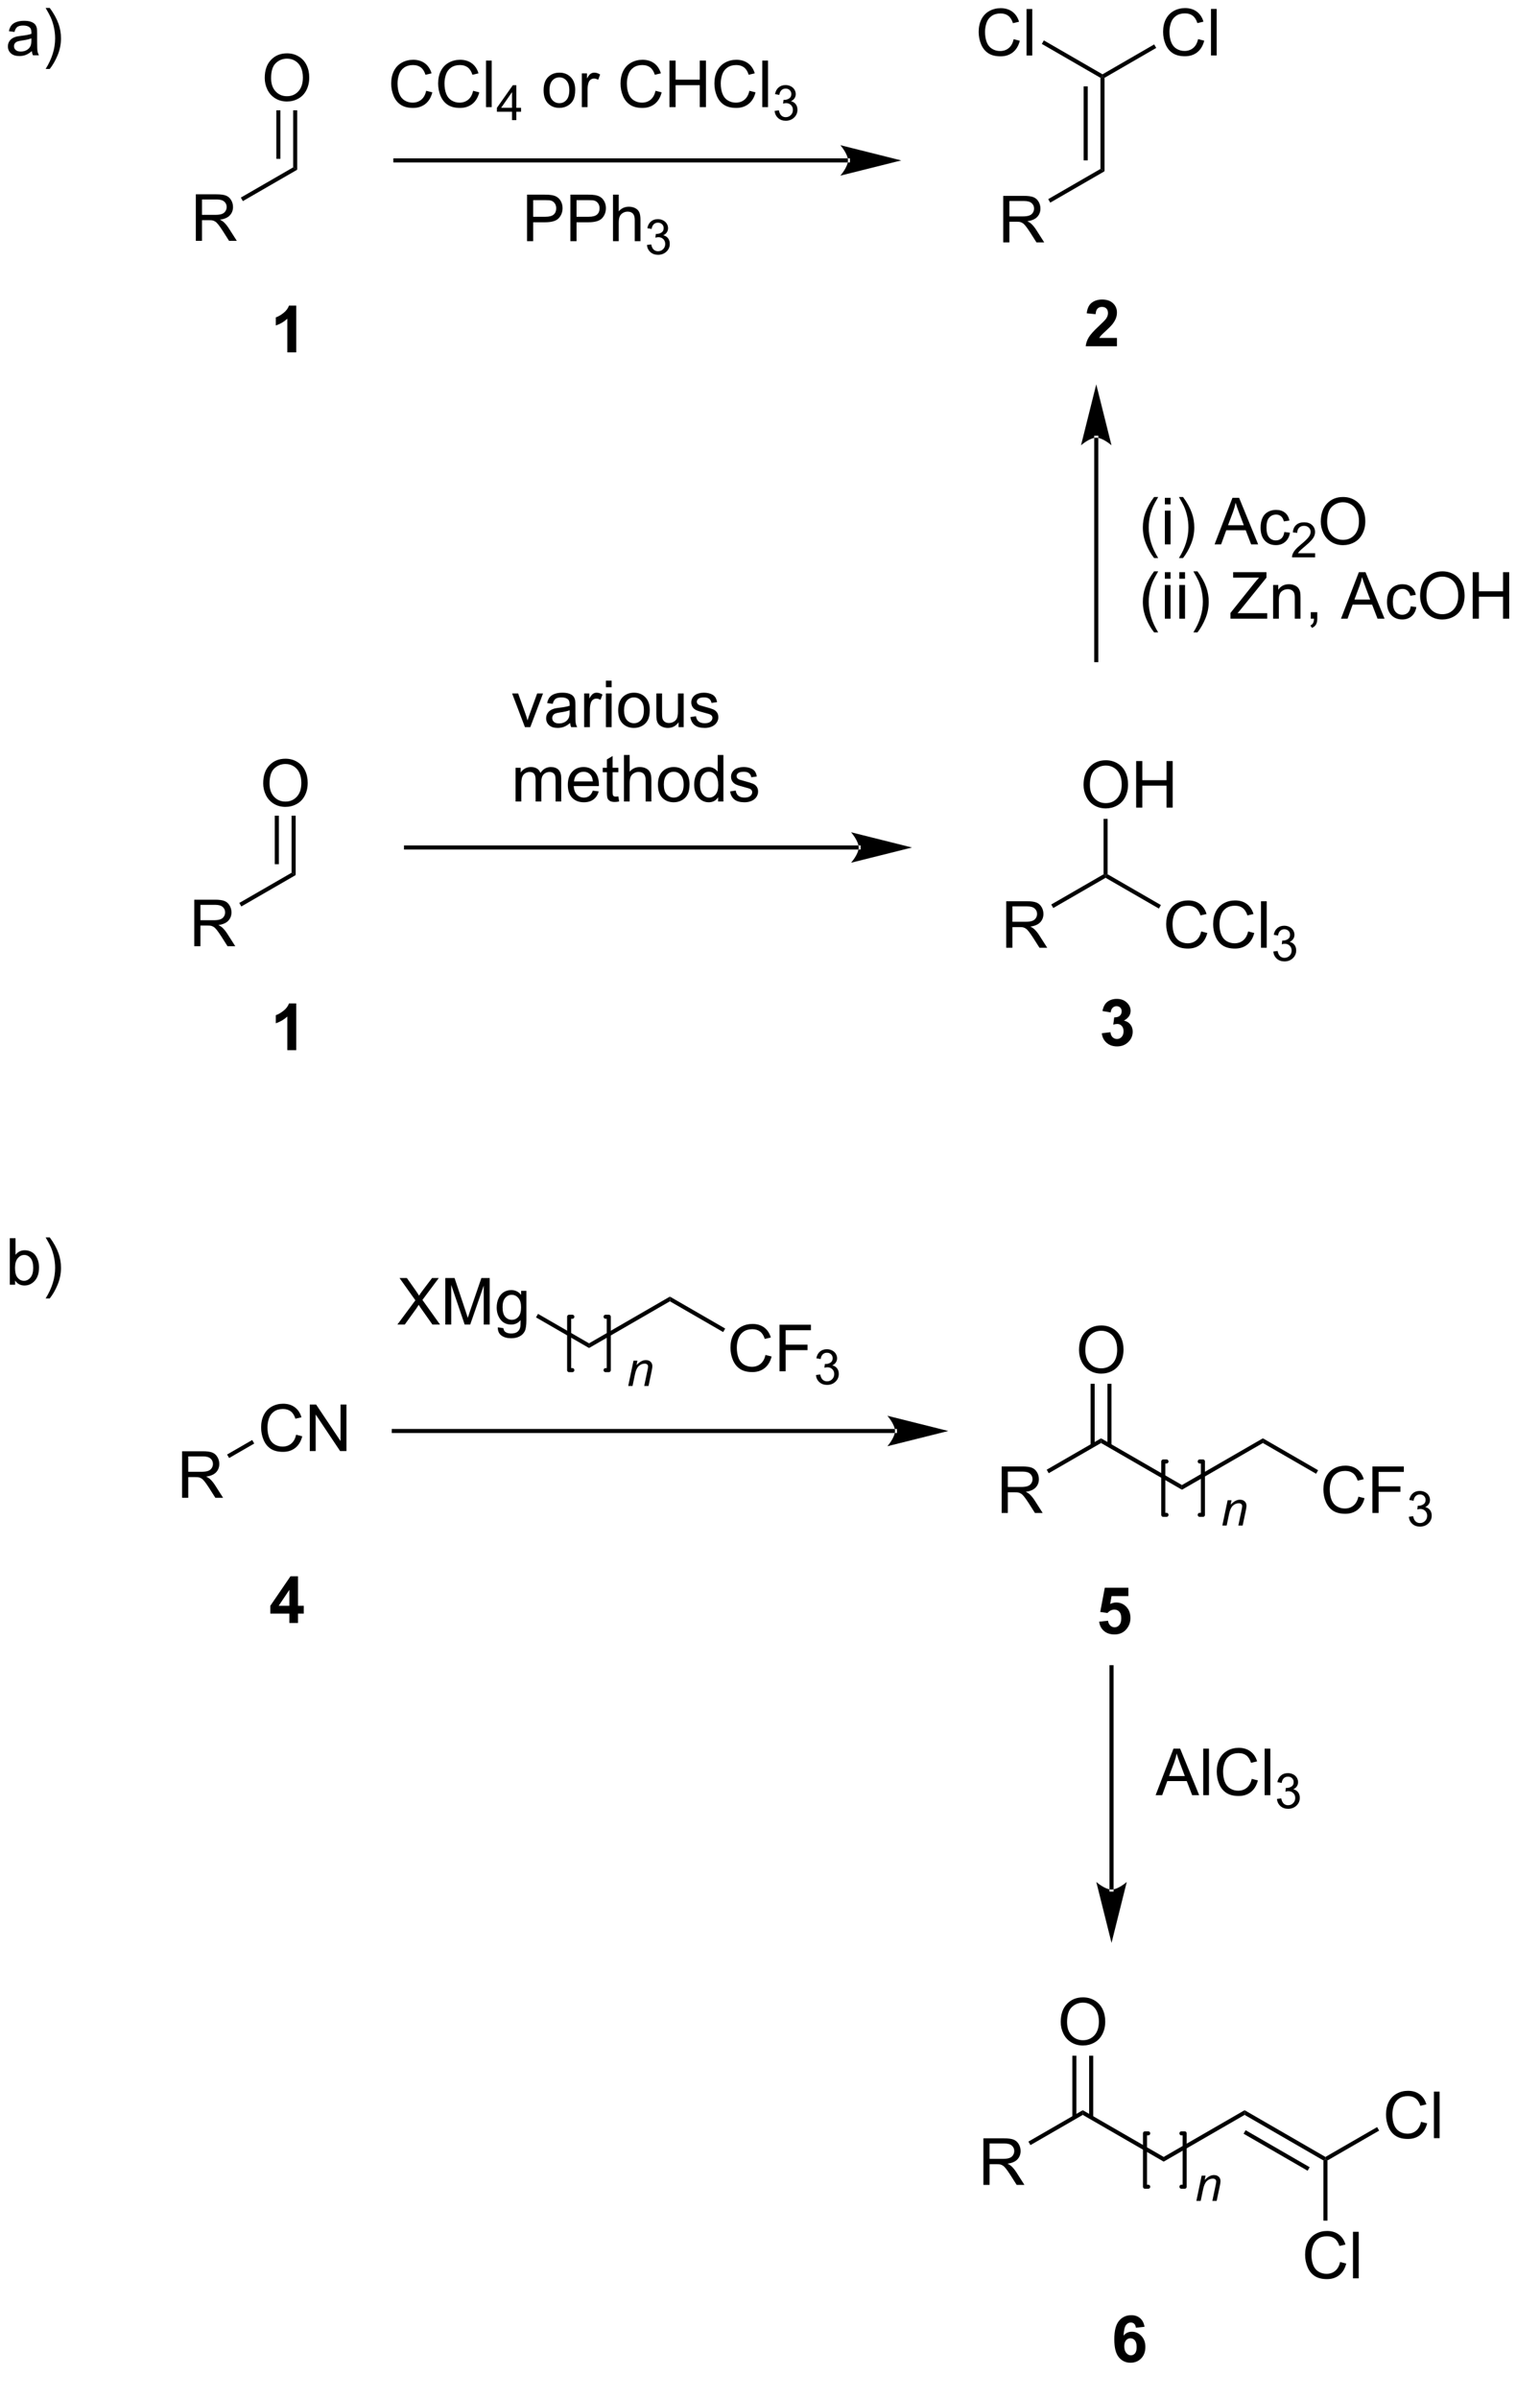 <?xml version="1.0" encoding="UTF-8"?>
<!DOCTYPE svg PUBLIC '-//W3C//DTD SVG 1.0//EN'
          'http://www.w3.org/TR/2001/REC-SVG-20010904/DTD/svg10.dtd'>
<svg stroke-dasharray="none" shape-rendering="auto" xmlns="http://www.w3.org/2000/svg" font-family="'Dialog'" text-rendering="auto" width="260" fill-opacity="1" color-interpolation="auto" color-rendering="auto" preserveAspectRatio="xMidYMid meet" font-size="12px" viewBox="0 0 260 405" fill="black" xmlns:xlink="http://www.w3.org/1999/xlink" stroke="black" image-rendering="auto" stroke-miterlimit="10" stroke-linecap="square" stroke-linejoin="miter" font-style="normal" stroke-width="1" height="405" stroke-dashoffset="0" font-weight="normal" stroke-opacity="1"
><!--Generated by the Batik Graphics2D SVG Generator--><defs id="genericDefs"
  /><g
  ><defs id="defs1"
    ><clipPath clipPathUnits="userSpaceOnUse" id="clipPath1"
      ><path d="M0.943 2.059 L195.425 2.059 L195.425 305.754 L0.943 305.754 L0.943 2.059 Z"
      /></clipPath
      ><clipPath clipPathUnits="userSpaceOnUse" id="clipPath2"
      ><path d="M0.943 2.059 L0.943 305 L195 305 L195 2.059 Z"
      /></clipPath
      ><clipPath clipPathUnits="userSpaceOnUse" id="clipPath3"
      ><path d="M-0.933 12.452 L-0.933 306.73 L187.169 306.73 L187.169 12.452 Z"
      /></clipPath
    ></defs
    ><g transform="scale(1.333,1.333) translate(-0.943,-2.059) matrix(1.029,0,0,1.029,1.903,-10.749)"
    ><path d="M23.17 42.09 L23.17 36.363 L25.709 36.363 Q26.475 36.363 26.873 36.517 Q27.272 36.671 27.509 37.061 Q27.748 37.452 27.748 37.926 Q27.748 38.535 27.352 38.955 Q26.959 39.371 26.134 39.483 Q26.436 39.629 26.592 39.77 Q26.923 40.074 27.22 40.53 L28.217 42.09 L27.264 42.09 L26.506 40.897 Q26.173 40.382 25.957 40.108 Q25.743 39.835 25.574 39.725 Q25.405 39.616 25.227 39.574 Q25.1 39.546 24.806 39.546 L23.928 39.546 L23.928 42.09 L23.17 42.09 ZM23.928 38.889 L25.556 38.889 Q26.076 38.889 26.368 38.783 Q26.662 38.676 26.813 38.439 Q26.967 38.202 26.967 37.926 Q26.967 37.52 26.67 37.259 Q26.376 36.996 25.741 36.996 L23.928 36.996 L23.928 38.889 Z" stroke="none" clip-path="url(#clipPath3)"
    /></g
    ><g transform="scale(1.333,1.333) translate(-0.943,-2.059) matrix(1.029,0,0,1.029,1.903,-10.749)"
    ><path d="M28.96 37.197 L28.71 36.764 L35.15 33.046 L35.65 33.334 Z" stroke="none" clip-path="url(#clipPath3)"
    /></g
    ><g transform="scale(1.333,1.333) translate(-0.943,-2.059) matrix(1.029,0,0,1.029,1.903,-10.749)"
    ><path d="M31.653 22.051 Q31.653 20.624 32.419 19.819 Q33.184 19.012 34.395 19.012 Q35.187 19.012 35.822 19.392 Q36.46 19.77 36.794 20.447 Q37.13 21.124 37.13 21.983 Q37.13 22.856 36.778 23.543 Q36.426 24.231 35.781 24.585 Q35.137 24.939 34.39 24.939 Q33.583 24.939 32.945 24.548 Q32.309 24.155 31.981 23.481 Q31.653 22.803 31.653 22.051 ZM32.434 22.061 Q32.434 23.098 32.989 23.694 Q33.546 24.288 34.387 24.288 Q35.242 24.288 35.794 23.686 Q36.348 23.085 36.348 21.981 Q36.348 21.28 36.111 20.759 Q35.874 20.238 35.419 19.952 Q34.965 19.663 34.398 19.663 Q33.593 19.663 33.012 20.218 Q32.434 20.77 32.434 22.061 Z" stroke="none" clip-path="url(#clipPath3)"
    /></g
    ><g transform="scale(1.333,1.333) translate(-0.943,-2.059) matrix(1.029,0,0,1.029,1.903,-10.749)"
    ><path d="M35.65 33.334 L35.15 33.046 L35.15 26.023 L35.65 26.023 ZM33.58 31.995 L33.58 26.023 L33.08 26.023 L33.08 31.995 Z" stroke="none" clip-path="url(#clipPath3)"
    /></g
    ><g transform="scale(1.333,1.333) translate(-0.943,-2.059) matrix(1.029,0,0,1.029,1.903,-10.749)"
    ><path d="M103.435 32.44 L103.435 32.44 L47.73 32.44 L47.48 32.44 L47.48 31.94 L47.73 31.94 L103.435 31.94 L103.685 31.94 L103.685 32.44 ZM110 32.19 L102.5 30.315 C102.5 30.315 103.435 31.369 103.435 32.19 C103.435 33.011 102.5 34.065 102.5 34.065 Z" stroke="none" clip-path="url(#clipPath3)"
    /></g
    ><g transform="scale(1.333,1.333) translate(-0.943,-2.059) matrix(1.029,0,0,1.029,1.903,-10.749)"
    ><path d="M51.523 23.622 L52.281 23.812 Q52.044 24.747 51.424 25.239 Q50.804 25.729 49.911 25.729 Q48.984 25.729 48.403 25.351 Q47.825 24.974 47.52 24.26 Q47.218 23.544 47.218 22.724 Q47.218 21.828 47.56 21.164 Q47.903 20.497 48.533 20.151 Q49.164 19.805 49.922 19.805 Q50.781 19.805 51.367 20.242 Q51.953 20.68 52.185 21.474 L51.437 21.648 Q51.239 21.023 50.859 20.739 Q50.481 20.453 49.906 20.453 Q49.247 20.453 48.802 20.771 Q48.359 21.086 48.179 21.62 Q48 22.153 48 22.718 Q48 23.45 48.213 23.995 Q48.427 24.539 48.875 24.81 Q49.325 25.078 49.849 25.078 Q50.484 25.078 50.924 24.711 Q51.367 24.343 51.523 23.622 ZM57.3 23.622 L58.058 23.812 Q57.821 24.747 57.202 25.239 Q56.582 25.729 55.688 25.729 Q54.761 25.729 54.181 25.351 Q53.603 24.974 53.298 24.26 Q52.996 23.544 52.996 22.724 Q52.996 21.828 53.337 21.164 Q53.681 20.497 54.311 20.151 Q54.941 19.805 55.699 19.805 Q56.558 19.805 57.144 20.242 Q57.73 20.68 57.962 21.474 L57.215 21.648 Q57.017 21.023 56.636 20.739 Q56.259 20.453 55.683 20.453 Q55.024 20.453 54.579 20.771 Q54.136 21.086 53.957 21.62 Q53.777 22.153 53.777 22.718 Q53.777 23.45 53.991 23.995 Q54.204 24.539 54.652 24.81 Q55.103 25.078 55.626 25.078 Q56.261 25.078 56.702 24.711 Q57.144 24.343 57.3 23.622 ZM58.888 25.63 L58.888 19.903 L59.591 19.903 L59.591 25.63 L58.888 25.63 Z" stroke="none" clip-path="url(#clipPath3)"
    /></g
    ><g transform="scale(1.333,1.333) translate(-0.943,-2.059) matrix(1.029,0,0,1.029,1.903,-10.749)"
    ><path d="M62.092 27.23 L62.092 26.201 L60.228 26.201 L60.228 25.718 L62.189 22.935 L62.619 22.935 L62.619 25.718 L63.199 25.718 L63.199 26.201 L62.619 26.201 L62.619 27.23 L62.092 27.23 ZM62.092 25.718 L62.092 23.781 L60.748 25.718 L62.092 25.718 Z" stroke="none" clip-path="url(#clipPath3)"
    /></g
    ><g transform="scale(1.333,1.333) translate(-0.943,-2.059) matrix(1.029,0,0,1.029,1.903,-10.749)"
    ><path d="M65.977 23.555 Q65.977 22.403 66.618 21.849 Q67.154 21.388 67.923 21.388 Q68.779 21.388 69.321 21.948 Q69.865 22.508 69.865 23.497 Q69.865 24.297 69.623 24.758 Q69.383 25.216 68.925 25.471 Q68.467 25.724 67.923 25.724 Q67.053 25.724 66.514 25.166 Q65.977 24.607 65.977 23.555 ZM66.701 23.555 Q66.701 24.351 67.048 24.75 Q67.397 25.146 67.923 25.146 Q68.446 25.146 68.792 24.747 Q69.141 24.349 69.141 23.531 Q69.141 22.763 68.792 22.367 Q68.443 21.968 67.923 21.968 Q67.397 21.968 67.048 22.364 Q66.701 22.758 66.701 23.555 ZM70.682 25.63 L70.682 21.482 L71.314 21.482 L71.314 22.109 Q71.557 21.669 71.76 21.528 Q71.966 21.388 72.213 21.388 Q72.567 21.388 72.934 21.614 L72.692 22.265 Q72.434 22.114 72.177 22.114 Q71.947 22.114 71.762 22.252 Q71.58 22.39 71.502 22.638 Q71.385 23.013 71.385 23.458 L71.385 25.63 L70.682 25.63 ZM79.751 23.622 L80.508 23.812 Q80.272 24.747 79.652 25.239 Q79.032 25.729 78.139 25.729 Q77.212 25.729 76.631 25.351 Q76.053 24.974 75.748 24.26 Q75.446 23.544 75.446 22.724 Q75.446 21.828 75.787 21.164 Q76.131 20.497 76.761 20.151 Q77.391 19.805 78.149 19.805 Q79.008 19.805 79.594 20.242 Q80.18 20.68 80.412 21.474 L79.665 21.648 Q79.467 21.023 79.087 20.739 Q78.709 20.453 78.133 20.453 Q77.475 20.453 77.029 20.771 Q76.587 21.086 76.407 21.62 Q76.227 22.153 76.227 22.718 Q76.227 23.45 76.441 23.995 Q76.654 24.539 77.102 24.81 Q77.553 25.078 78.076 25.078 Q78.712 25.078 79.152 24.711 Q79.594 24.343 79.751 23.622 ZM81.466 25.63 L81.466 19.903 L82.223 19.903 L82.223 22.255 L85.2 22.255 L85.2 19.903 L85.958 19.903 L85.958 25.63 L85.2 25.63 L85.2 22.93 L82.223 22.93 L82.223 25.63 L81.466 25.63 ZM91.305 23.622 L92.063 23.812 Q91.826 24.747 91.206 25.239 Q90.587 25.729 89.693 25.729 Q88.766 25.729 88.186 25.351 Q87.608 24.974 87.303 24.26 Q87.001 23.544 87.001 22.724 Q87.001 21.828 87.342 21.164 Q87.686 20.497 88.316 20.151 Q88.946 19.805 89.704 19.805 Q90.563 19.805 91.149 20.242 Q91.735 20.68 91.967 21.474 L91.219 21.648 Q91.022 21.023 90.641 20.739 Q90.264 20.453 89.688 20.453 Q89.029 20.453 88.584 20.771 Q88.141 21.086 87.962 21.62 Q87.782 22.153 87.782 22.718 Q87.782 23.45 87.996 23.995 Q88.209 24.539 88.657 24.81 Q89.108 25.078 89.631 25.078 Q90.266 25.078 90.706 24.711 Q91.149 24.343 91.305 23.622 ZM92.893 25.63 L92.893 19.903 L93.596 19.903 L93.596 25.63 L92.893 25.63 Z" stroke="none" clip-path="url(#clipPath3)"
    /></g
    ><g transform="scale(1.333,1.333) translate(-0.943,-2.059) matrix(1.029,0,0,1.029,1.903,-10.749)"
    ><path d="M94.409 26.095 L94.936 26.025 Q95.028 26.474 95.245 26.671 Q95.463 26.869 95.778 26.869 Q96.149 26.869 96.405 26.611 Q96.663 26.353 96.663 25.972 Q96.663 25.609 96.424 25.375 Q96.188 25.138 95.821 25.138 Q95.672 25.138 95.45 25.197 L95.508 24.734 Q95.561 24.74 95.592 24.74 Q95.93 24.74 96.2 24.564 Q96.469 24.388 96.469 24.021 Q96.469 23.732 96.272 23.543 Q96.077 23.351 95.766 23.351 Q95.458 23.351 95.253 23.544 Q95.047 23.738 94.989 24.125 L94.462 24.031 Q94.559 23.5 94.901 23.209 Q95.245 22.918 95.755 22.918 Q96.106 22.918 96.401 23.068 Q96.698 23.218 96.854 23.48 Q97.01 23.74 97.01 24.033 Q97.01 24.312 96.86 24.541 Q96.712 24.769 96.419 24.904 Q96.799 24.992 97.01 25.269 Q97.221 25.544 97.221 25.96 Q97.221 26.523 96.811 26.916 Q96.401 27.306 95.774 27.306 Q95.21 27.306 94.835 26.97 Q94.462 26.632 94.409 26.095 Z" stroke="none" clip-path="url(#clipPath3)"
    /></g
    ><g transform="scale(1.333,1.333) translate(-0.943,-2.059) matrix(1.029,0,0,1.029,1.903,-10.749)"
    ><path d="M63.937 42.13 L63.937 36.403 L66.099 36.403 Q66.669 36.403 66.968 36.458 Q67.39 36.528 67.674 36.726 Q67.961 36.922 68.135 37.278 Q68.31 37.633 68.31 38.06 Q68.31 38.789 67.843 39.297 Q67.38 39.802 66.164 39.802 L64.695 39.802 L64.695 42.13 L63.937 42.13 ZM64.695 39.125 L66.177 39.125 Q66.911 39.125 67.218 38.851 Q67.528 38.578 67.528 38.083 Q67.528 37.724 67.346 37.468 Q67.164 37.211 66.867 37.13 Q66.677 37.078 66.161 37.078 L64.695 37.078 L64.695 39.125 ZM69.273 42.13 L69.273 36.403 L71.435 36.403 Q72.005 36.403 72.304 36.458 Q72.726 36.528 73.01 36.726 Q73.297 36.922 73.471 37.278 Q73.645 37.633 73.645 38.06 Q73.645 38.789 73.179 39.297 Q72.716 39.802 71.5 39.802 L70.031 39.802 L70.031 42.13 L69.273 42.13 ZM70.031 39.125 L71.513 39.125 Q72.247 39.125 72.554 38.851 Q72.864 38.578 72.864 38.083 Q72.864 37.724 72.682 37.468 Q72.5 37.211 72.203 37.13 Q72.013 37.078 71.497 37.078 L70.031 37.078 L70.031 39.125 ZM74.52 42.13 L74.52 36.403 L75.224 36.403 L75.224 38.458 Q75.716 37.888 76.466 37.888 Q76.927 37.888 77.265 38.07 Q77.606 38.25 77.752 38.57 Q77.898 38.89 77.898 39.5 L77.898 42.13 L77.195 42.13 L77.195 39.5 Q77.195 38.974 76.966 38.734 Q76.739 38.492 76.32 38.492 Q76.007 38.492 75.731 38.656 Q75.458 38.818 75.341 39.096 Q75.224 39.372 75.224 39.859 L75.224 42.13 L74.52 42.13 Z" stroke="none" clip-path="url(#clipPath3)"
    /></g
    ><g transform="scale(1.333,1.333) translate(-0.943,-2.059) matrix(1.029,0,0,1.029,1.903,-10.749)"
    ><path d="M78.693 42.595 L79.22 42.525 Q79.312 42.974 79.529 43.171 Q79.748 43.369 80.062 43.369 Q80.433 43.369 80.689 43.111 Q80.947 42.853 80.947 42.472 Q80.947 42.109 80.709 41.874 Q80.472 41.638 80.105 41.638 Q79.957 41.638 79.734 41.697 L79.793 41.234 Q79.845 41.24 79.877 41.24 Q80.215 41.24 80.484 41.064 Q80.754 40.888 80.754 40.521 Q80.754 40.232 80.556 40.042 Q80.361 39.851 80.05 39.851 Q79.742 39.851 79.537 40.044 Q79.332 40.238 79.273 40.624 L78.746 40.531 Q78.843 39.999 79.185 39.709 Q79.529 39.417 80.039 39.417 Q80.39 39.417 80.685 39.568 Q80.982 39.718 81.138 39.98 Q81.295 40.24 81.295 40.533 Q81.295 40.812 81.144 41.041 Q80.996 41.269 80.703 41.404 Q81.084 41.492 81.295 41.769 Q81.506 42.044 81.506 42.461 Q81.506 43.023 81.095 43.416 Q80.685 43.806 80.058 43.806 Q79.494 43.806 79.119 43.47 Q78.746 43.132 78.693 42.595 Z" stroke="none" clip-path="url(#clipPath3)"
    /></g
    ><g transform="scale(1.333,1.333) translate(-0.943,-2.059) matrix(1.029,0,0,1.029,1.903,-10.749)"
    ><path d="M122.55 42.28 L122.55 36.553 L125.089 36.553 Q125.855 36.553 126.253 36.707 Q126.652 36.861 126.889 37.251 Q127.128 37.642 127.128 38.116 Q127.128 38.725 126.733 39.145 Q126.339 39.561 125.514 39.673 Q125.816 39.819 125.972 39.96 Q126.303 40.264 126.6 40.72 L127.597 42.28 L126.644 42.28 L125.886 41.087 Q125.553 40.572 125.337 40.298 Q125.123 40.025 124.954 39.915 Q124.785 39.806 124.608 39.764 Q124.48 39.736 124.186 39.736 L123.308 39.736 L123.308 42.28 L122.55 42.28 ZM123.308 39.08 L124.936 39.08 Q125.457 39.08 125.748 38.973 Q126.042 38.866 126.193 38.629 Q126.347 38.392 126.347 38.116 Q126.347 37.71 126.05 37.449 Q125.756 37.186 125.121 37.186 L123.308 37.186 L123.308 39.08 Z" stroke="none" clip-path="url(#clipPath3)"
    /></g
    ><g transform="scale(1.333,1.333) translate(-0.943,-2.059) matrix(1.029,0,0,1.029,1.903,-10.749)"
    ><path d="M128.339 37.385 L128.089 36.952 L134.52 33.236 L135.02 33.524 Z" stroke="none" clip-path="url(#clipPath3)"
    /></g
    ><g transform="scale(1.333,1.333) translate(-0.943,-2.059) matrix(1.029,0,0,1.029,1.903,-10.749)"
    ><path d="M135.02 33.524 L134.52 33.236 L134.52 22.024 L134.77 21.88 L135.02 22.024 ZM132.95 32.185 L132.95 23.075 L132.45 23.075 L132.45 32.185 Z" stroke="none" clip-path="url(#clipPath3)"
    /></g
    ><g transform="scale(1.333,1.333) translate(-0.943,-2.059) matrix(1.029,0,0,1.029,1.903,-10.749)"
    ><path d="M123.833 17.272 L124.591 17.462 Q124.354 18.397 123.734 18.889 Q123.115 19.379 122.221 19.379 Q121.294 19.379 120.713 19.001 Q120.135 18.624 119.831 17.91 Q119.529 17.194 119.529 16.374 Q119.529 15.478 119.87 14.814 Q120.213 14.147 120.844 13.801 Q121.474 13.454 122.232 13.454 Q123.091 13.454 123.677 13.892 Q124.263 14.329 124.495 15.124 L123.747 15.298 Q123.549 14.673 123.169 14.389 Q122.792 14.103 122.216 14.103 Q121.557 14.103 121.112 14.421 Q120.669 14.736 120.49 15.27 Q120.31 15.803 120.31 16.369 Q120.31 17.1 120.523 17.645 Q120.737 18.189 121.185 18.46 Q121.635 18.728 122.159 18.728 Q122.794 18.728 123.234 18.361 Q123.677 17.994 123.833 17.272 ZM125.421 19.28 L125.421 13.553 L126.124 13.553 L126.124 19.28 L125.421 19.28 Z" stroke="none" clip-path="url(#clipPath3)"
    /></g
    ><g transform="scale(1.333,1.333) translate(-0.943,-2.059) matrix(1.029,0,0,1.029,1.903,-10.749)"
    ><path d="M134.77 21.591 L134.77 21.88 L134.52 22.024 L127.301 17.853 L127.551 17.42 Z" stroke="none" clip-path="url(#clipPath3)"
    /></g
    ><g transform="scale(1.333,1.333) translate(-0.943,-2.059) matrix(1.029,0,0,1.029,1.903,-10.749)"
    ><path d="M146.533 17.262 L147.291 17.452 Q147.054 18.387 146.434 18.879 Q145.814 19.369 144.921 19.369 Q143.994 19.369 143.413 18.991 Q142.835 18.614 142.53 17.9 Q142.228 17.184 142.228 16.364 Q142.228 15.468 142.57 14.804 Q142.913 14.137 143.543 13.791 Q144.174 13.444 144.932 13.444 Q145.791 13.444 146.377 13.882 Q146.963 14.319 147.195 15.114 L146.447 15.288 Q146.249 14.663 145.869 14.379 Q145.492 14.093 144.916 14.093 Q144.257 14.093 143.812 14.411 Q143.369 14.726 143.189 15.26 Q143.01 15.793 143.01 16.358 Q143.01 17.09 143.223 17.635 Q143.437 18.179 143.885 18.45 Q144.335 18.718 144.859 18.718 Q145.494 18.718 145.934 18.351 Q146.377 17.983 146.533 17.262 ZM148.12 19.27 L148.12 13.543 L148.823 13.543 L148.823 19.27 L148.12 19.27 Z" stroke="none" clip-path="url(#clipPath3)"
    /></g
    ><g transform="scale(1.333,1.333) translate(-0.943,-2.059) matrix(1.029,0,0,1.029,1.903,-10.749)"
    ><path d="M135.02 22.024 L134.77 21.88 L134.77 21.591 L141.129 17.913 L141.38 18.346 Z" stroke="none" clip-path="url(#clipPath3)"
    /></g
    ><g transform="scale(1.333,1.333) translate(-0.943,-2.059) matrix(1.029,0,0,1.029,1.903,-10.749)"
    ><path d="M134.25 66.315 L134.25 66.315 L134.25 93.69 L134.25 93.94 L133.75 93.94 L133.75 93.69 L133.75 66.315 L133.75 66.065 L134.25 66.065 ZM134 59.75 L132.125 67.25 C132.125 67.25 133.179 66.315 134 66.315 C134.821 66.315 135.875 67.25 135.875 67.25 Z" stroke="none" clip-path="url(#clipPath3)"
    /></g
    ><g transform="scale(1.333,1.333) translate(-0.943,-2.059) matrix(1.029,0,0,1.029,1.903,-10.749)"
    ><path d="M141.122 81.125 Q140.539 80.391 140.135 79.406 Q139.734 78.419 139.734 77.365 Q139.734 76.435 140.036 75.583 Q140.388 74.596 141.122 73.615 L141.625 73.615 Q141.154 74.427 141 74.776 Q140.763 75.315 140.625 75.901 Q140.458 76.63 140.458 77.37 Q140.458 79.247 141.625 81.125 L141.122 81.125 ZM142.445 74.521 L142.445 73.713 L143.148 73.713 L143.148 74.521 L142.445 74.521 ZM142.445 79.44 L142.445 75.292 L143.148 75.292 L143.148 79.44 L142.445 79.44 ZM144.681 81.125 L144.176 81.125 Q145.345 79.247 145.345 77.37 Q145.345 76.635 145.176 75.911 Q145.043 75.325 144.806 74.786 Q144.652 74.435 144.176 73.615 L144.681 73.615 Q145.415 74.596 145.767 75.583 Q146.066 76.435 146.066 77.365 Q146.066 78.419 145.663 79.406 Q145.259 80.391 144.681 81.125 ZM148.565 79.44 L150.766 73.713 L151.583 73.713 L153.927 79.44 L153.062 79.44 L152.396 77.706 L150 77.706 L149.372 79.44 L148.565 79.44 ZM150.219 77.088 L152.161 77.088 L151.562 75.502 Q151.289 74.778 151.156 74.315 Q151.047 74.865 150.849 75.409 L150.219 77.088 ZM157.148 77.919 L157.841 78.01 Q157.727 78.724 157.26 79.13 Q156.794 79.534 156.115 79.534 Q155.263 79.534 154.745 78.977 Q154.227 78.419 154.227 77.38 Q154.227 76.708 154.448 76.206 Q154.672 75.7 155.128 75.45 Q155.583 75.198 156.117 75.198 Q156.794 75.198 157.224 75.539 Q157.654 75.88 157.773 76.51 L157.091 76.615 Q156.992 76.198 156.745 75.987 Q156.497 75.776 156.146 75.776 Q155.615 75.776 155.281 76.156 Q154.951 76.536 154.951 77.362 Q154.951 78.198 155.271 78.578 Q155.591 78.956 156.107 78.956 Q156.521 78.956 156.797 78.703 Q157.076 78.448 157.148 77.919 Z" stroke="none" clip-path="url(#clipPath3)"
    /></g
    ><g transform="scale(1.333,1.333) translate(-0.943,-2.059) matrix(1.029,0,0,1.029,1.903,-10.749)"
    ><path d="M160.936 80.532 L160.936 81.04 L158.096 81.04 Q158.09 80.849 158.158 80.673 Q158.266 80.384 158.504 80.103 Q158.744 79.821 159.195 79.452 Q159.895 78.878 160.141 78.542 Q160.387 78.206 160.387 77.907 Q160.387 77.595 160.162 77.38 Q159.94 77.163 159.578 77.163 Q159.197 77.163 158.969 77.392 Q158.74 77.62 158.738 78.024 L158.195 77.97 Q158.252 77.362 158.615 77.046 Q158.978 76.728 159.59 76.728 Q160.209 76.728 160.568 77.071 Q160.93 77.413 160.93 77.919 Q160.93 78.177 160.824 78.427 Q160.719 78.675 160.473 78.95 Q160.228 79.225 159.66 79.706 Q159.186 80.105 159.051 80.247 Q158.916 80.39 158.828 80.532 L160.936 80.532 Z" stroke="none" clip-path="url(#clipPath3)"
    /></g
    ><g transform="scale(1.333,1.333) translate(-0.943,-2.059) matrix(1.029,0,0,1.029,1.903,-10.749)"
    ><path d="M161.639 76.651 Q161.639 75.224 162.405 74.419 Q163.17 73.612 164.381 73.612 Q165.173 73.612 165.808 73.992 Q166.446 74.37 166.78 75.047 Q167.116 75.724 167.116 76.583 Q167.116 77.456 166.764 78.143 Q166.412 78.831 165.767 79.185 Q165.123 79.539 164.376 79.539 Q163.569 79.539 162.931 79.148 Q162.295 78.755 161.967 78.081 Q161.639 77.403 161.639 76.651 ZM162.42 76.661 Q162.42 77.698 162.975 78.294 Q163.532 78.888 164.373 78.888 Q165.228 78.888 165.78 78.286 Q166.334 77.685 166.334 76.581 Q166.334 75.88 166.097 75.359 Q165.86 74.838 165.405 74.552 Q164.952 74.263 164.384 74.263 Q163.579 74.263 162.998 74.818 Q162.42 75.37 162.42 76.661 Z" stroke="none" clip-path="url(#clipPath3)"
    /></g
    ><g transform="scale(1.333,1.333) translate(-0.943,-2.059) matrix(1.029,0,0,1.029,1.903,-10.749)"
    ><path d="M141.122 90.275 Q140.539 89.54 140.135 88.556 Q139.734 87.569 139.734 86.514 Q139.734 85.585 140.036 84.733 Q140.388 83.746 141.122 82.764 L141.625 82.764 Q141.154 83.577 141 83.926 Q140.763 84.465 140.625 85.051 Q140.458 85.78 140.458 86.52 Q140.458 88.397 141.625 90.275 L141.122 90.275 ZM142.445 83.671 L142.445 82.863 L143.148 82.863 L143.148 83.671 L142.445 83.671 ZM142.445 88.59 L142.445 84.442 L143.148 84.442 L143.148 88.59 L142.445 88.59 ZM144.223 83.671 L144.223 82.863 L144.926 82.863 L144.926 83.671 L144.223 83.671 ZM144.223 88.59 L144.223 84.442 L144.926 84.442 L144.926 88.59 L144.223 88.59 ZM146.458 90.275 L145.953 90.275 Q147.122 88.397 147.122 86.52 Q147.122 85.785 146.953 85.061 Q146.82 84.475 146.583 83.936 Q146.43 83.585 145.953 82.764 L146.458 82.764 Q147.193 83.746 147.544 84.733 Q147.844 85.585 147.844 86.514 Q147.844 87.569 147.44 88.556 Q147.036 89.54 146.458 90.275 ZM150.517 88.59 L150.517 87.887 L153.449 84.218 Q153.762 83.827 154.043 83.538 L150.848 83.538 L150.848 82.863 L154.949 82.863 L154.949 83.538 L151.736 87.512 L151.387 87.913 L155.043 87.913 L155.043 88.59 L150.517 88.59 ZM155.771 88.59 L155.771 84.442 L156.404 84.442 L156.404 85.03 Q156.859 84.348 157.724 84.348 Q158.099 84.348 158.411 84.483 Q158.727 84.616 158.883 84.835 Q159.039 85.053 159.102 85.356 Q159.141 85.551 159.141 86.038 L159.141 88.59 L158.438 88.59 L158.438 86.067 Q158.438 85.637 158.354 85.423 Q158.273 85.21 158.065 85.085 Q157.857 84.957 157.576 84.957 Q157.125 84.957 156.799 85.244 Q156.474 85.528 156.474 86.324 L156.474 88.59 L155.771 88.59 ZM160.402 88.59 L160.402 87.788 L161.204 87.788 L161.204 88.59 Q161.204 89.033 161.048 89.303 Q160.892 89.574 160.551 89.723 L160.356 89.423 Q160.579 89.324 160.684 89.134 Q160.79 88.947 160.801 88.59 L160.402 88.59 ZM164.124 88.59 L166.324 82.863 L167.142 82.863 L169.486 88.59 L168.621 88.59 L167.954 86.856 L165.559 86.856 L164.931 88.59 L164.124 88.59 ZM165.777 86.238 L167.72 86.238 L167.121 84.653 Q166.848 83.928 166.715 83.465 Q166.606 84.014 166.407 84.559 L165.777 86.238 ZM172.707 87.069 L173.4 87.16 Q173.285 87.874 172.819 88.28 Q172.353 88.684 171.673 88.684 Q170.822 88.684 170.303 88.126 Q169.785 87.569 169.785 86.53 Q169.785 85.858 170.006 85.356 Q170.231 84.85 170.686 84.6 Q171.142 84.348 171.676 84.348 Q172.353 84.348 172.782 84.689 Q173.212 85.03 173.332 85.66 L172.65 85.764 Q172.551 85.348 172.303 85.137 Q172.056 84.926 171.704 84.926 Q171.173 84.926 170.84 85.306 Q170.509 85.686 170.509 86.512 Q170.509 87.348 170.829 87.728 Q171.15 88.106 171.665 88.106 Q172.079 88.106 172.356 87.853 Q172.634 87.598 172.707 87.069 ZM173.861 85.801 Q173.861 84.374 174.626 83.569 Q175.392 82.762 176.603 82.762 Q177.394 82.762 178.03 83.142 Q178.668 83.52 179.001 84.197 Q179.337 84.874 179.337 85.733 Q179.337 86.606 178.986 87.293 Q178.634 87.981 177.988 88.335 Q177.345 88.689 176.598 88.689 Q175.79 88.689 175.152 88.298 Q174.517 87.905 174.189 87.231 Q173.861 86.553 173.861 85.801 ZM174.642 85.811 Q174.642 86.848 175.197 87.444 Q175.754 88.038 176.595 88.038 Q177.449 88.038 178.001 87.436 Q178.556 86.835 178.556 85.731 Q178.556 85.03 178.319 84.509 Q178.082 83.988 177.626 83.702 Q177.173 83.413 176.606 83.413 Q175.801 83.413 175.22 83.968 Q174.642 84.52 174.642 85.811 ZM180.336 88.59 L180.336 82.863 L181.094 82.863 L181.094 85.215 L184.07 85.215 L184.07 82.863 L184.828 82.863 L184.828 88.59 L184.07 88.59 L184.07 85.889 L181.094 85.889 L181.094 88.59 L180.336 88.59 Z" stroke="none" clip-path="url(#clipPath3)"
    /></g
    ><g transform="scale(1.333,1.333) translate(-0.943,-2.059) matrix(1.029,0,0,1.029,1.903,-10.749)"
    ><path d="M35.528 55.81 L34.432 55.81 L34.432 51.672 Q33.831 52.234 33.013 52.505 L33.013 51.508 Q33.443 51.367 33.945 50.977 Q34.45 50.583 34.638 50.06 L35.528 50.06 L35.528 55.81 Z" stroke="none" clip-path="url(#clipPath3)"
    /></g
    ><g transform="scale(1.333,1.333) translate(-0.943,-2.059) matrix(1.029,0,0,1.029,1.903,-10.749)"
    ><path d="M136.547 54.039 L136.547 55.06 L132.701 55.06 Q132.763 54.482 133.076 53.964 Q133.388 53.445 134.31 52.591 Q135.052 51.898 135.219 51.654 Q135.445 51.313 135.445 50.982 Q135.445 50.615 135.247 50.417 Q135.052 50.219 134.703 50.219 Q134.359 50.219 134.156 50.427 Q133.953 50.633 133.922 51.115 L132.828 51.005 Q132.927 50.099 133.443 49.706 Q133.958 49.31 134.732 49.31 Q135.578 49.31 136.062 49.768 Q136.547 50.224 136.547 50.904 Q136.547 51.289 136.409 51.641 Q136.271 51.99 135.969 52.373 Q135.771 52.625 135.25 53.102 Q134.732 53.578 134.591 53.734 Q134.453 53.891 134.367 54.039 L136.547 54.039 Z" stroke="none" clip-path="url(#clipPath3)"
    /></g
    ><g transform="scale(1.333,1.333) translate(-0.943,-2.059) matrix(1.029,0,0,1.029,1.903,-10.749)"
    ><path d="M122.92 129.09 L122.92 123.363 L125.459 123.363 Q126.225 123.363 126.623 123.517 Q127.022 123.671 127.259 124.061 Q127.498 124.452 127.498 124.926 Q127.498 125.535 127.103 125.955 Q126.709 126.371 125.884 126.483 Q126.186 126.629 126.342 126.77 Q126.673 127.074 126.97 127.53 L127.967 129.09 L127.014 129.09 L126.256 127.897 Q125.923 127.382 125.707 127.108 Q125.493 126.835 125.324 126.725 Q125.155 126.616 124.978 126.574 Q124.85 126.546 124.556 126.546 L123.678 126.546 L123.678 129.09 L122.92 129.09 ZM123.678 125.889 L125.306 125.889 Q125.826 125.889 126.118 125.783 Q126.412 125.676 126.563 125.439 Q126.717 125.202 126.717 124.926 Q126.717 124.52 126.42 124.259 Q126.126 123.996 125.49 123.996 L123.678 123.996 L123.678 125.889 Z" stroke="none" clip-path="url(#clipPath3)"
    /></g
    ><g transform="scale(1.333,1.333) translate(-0.943,-2.059) matrix(1.029,0,0,1.029,1.903,-10.749)"
    ><path d="M128.71 124.197 L128.46 123.764 L134.9 120.046 L135.15 120.19 L135.15 120.479 Z" stroke="none" clip-path="url(#clipPath3)"
    /></g
    ><g transform="scale(1.333,1.333) translate(-0.943,-2.059) matrix(1.029,0,0,1.029,1.903,-10.749)"
    ><path d="M132.438 109.051 Q132.438 107.624 133.204 106.819 Q133.969 106.012 135.18 106.012 Q135.972 106.012 136.607 106.392 Q137.245 106.77 137.579 107.447 Q137.915 108.124 137.915 108.983 Q137.915 109.856 137.563 110.543 Q137.212 111.231 136.566 111.585 Q135.922 111.939 135.175 111.939 Q134.368 111.939 133.73 111.548 Q133.094 111.155 132.766 110.481 Q132.438 109.803 132.438 109.051 ZM133.219 109.061 Q133.219 110.098 133.774 110.694 Q134.331 111.288 135.172 111.288 Q136.027 111.288 136.579 110.686 Q137.133 110.085 137.133 108.981 Q137.133 108.28 136.896 107.759 Q136.659 107.238 136.204 106.952 Q135.75 106.663 135.183 106.663 Q134.378 106.663 133.797 107.218 Q133.219 107.77 133.219 109.061 ZM138.913 111.84 L138.913 106.113 L139.671 106.113 L139.671 108.465 L142.648 108.465 L142.648 106.113 L143.405 106.113 L143.405 111.84 L142.648 111.84 L142.648 109.139 L139.671 109.139 L139.671 111.84 L138.913 111.84 Z" stroke="none" clip-path="url(#clipPath3)"
    /></g
    ><g transform="scale(1.333,1.333) translate(-0.943,-2.059) matrix(1.029,0,0,1.029,1.903,-10.749)"
    ><path d="M134.9 113.229 L135.4 113.229 L135.4 120.046 L135.15 120.19 L134.9 120.046 Z" stroke="none" clip-path="url(#clipPath3)"
    /></g
    ><g transform="scale(1.333,1.333) translate(-0.943,-2.059) matrix(1.029,0,0,1.029,1.903,-10.749)"
    ><path d="M146.913 127.082 L147.671 127.272 Q147.434 128.207 146.814 128.699 Q146.194 129.189 145.301 129.189 Q144.374 129.189 143.793 128.811 Q143.215 128.434 142.911 127.72 Q142.608 127.004 142.608 126.184 Q142.608 125.288 142.95 124.624 Q143.293 123.957 143.924 123.611 Q144.554 123.264 145.312 123.264 Q146.171 123.264 146.757 123.702 Q147.343 124.139 147.575 124.934 L146.827 125.108 Q146.629 124.483 146.249 124.199 Q145.871 123.913 145.296 123.913 Q144.637 123.913 144.192 124.231 Q143.749 124.546 143.569 125.08 Q143.39 125.613 143.39 126.178 Q143.39 126.91 143.603 127.455 Q143.817 127.999 144.265 128.27 Q144.715 128.538 145.239 128.538 Q145.874 128.538 146.314 128.171 Q146.757 127.803 146.913 127.082 ZM152.69 127.082 L153.448 127.272 Q153.211 128.207 152.591 128.699 Q151.972 129.189 151.078 129.189 Q150.151 129.189 149.571 128.811 Q148.993 128.434 148.688 127.72 Q148.386 127.004 148.386 126.184 Q148.386 125.288 148.727 124.624 Q149.071 123.957 149.701 123.611 Q150.331 123.264 151.089 123.264 Q151.948 123.264 152.534 123.702 Q153.12 124.139 153.352 124.934 L152.605 125.108 Q152.407 124.483 152.026 124.199 Q151.649 123.913 151.073 123.913 Q150.414 123.913 149.969 124.231 Q149.526 124.546 149.347 125.08 Q149.167 125.613 149.167 126.178 Q149.167 126.91 149.381 127.455 Q149.594 127.999 150.042 128.27 Q150.493 128.538 151.016 128.538 Q151.651 128.538 152.091 128.171 Q152.534 127.803 152.69 127.082 ZM154.278 129.09 L154.278 123.363 L154.981 123.363 L154.981 129.09 L154.278 129.09 Z" stroke="none" clip-path="url(#clipPath3)"
    /></g
    ><g transform="scale(1.333,1.333) translate(-0.943,-2.059) matrix(1.029,0,0,1.029,1.903,-10.749)"
    ><path d="M155.794 129.555 L156.321 129.485 Q156.413 129.934 156.63 130.131 Q156.849 130.329 157.163 130.329 Q157.534 130.329 157.79 130.071 Q158.048 129.813 158.048 129.432 Q158.048 129.069 157.81 128.834 Q157.573 128.598 157.206 128.598 Q157.058 128.598 156.835 128.657 L156.894 128.194 Q156.946 128.2 156.978 128.2 Q157.315 128.2 157.585 128.024 Q157.855 127.848 157.855 127.481 Q157.855 127.192 157.657 127.002 Q157.462 126.811 157.151 126.811 Q156.843 126.811 156.638 127.004 Q156.433 127.198 156.374 127.585 L155.847 127.491 Q155.944 126.96 156.286 126.668 Q156.63 126.377 157.14 126.377 Q157.491 126.377 157.786 126.528 Q158.083 126.678 158.239 126.94 Q158.395 127.2 158.395 127.493 Q158.395 127.772 158.245 128 Q158.097 128.229 157.804 128.364 Q158.185 128.452 158.395 128.729 Q158.607 129.005 158.607 129.421 Q158.607 129.983 158.196 130.375 Q157.786 130.766 157.159 130.766 Q156.595 130.766 156.22 130.43 Q155.847 130.092 155.794 129.555 Z" stroke="none" clip-path="url(#clipPath3)"
    /></g
    ><g transform="scale(1.333,1.333) translate(-0.943,-2.059) matrix(1.029,0,0,1.029,1.903,-10.749)"
    ><path d="M135.15 120.479 L135.15 120.19 L135.4 120.046 L141.958 123.832 L141.708 124.265 Z" stroke="none" clip-path="url(#clipPath3)"
    /></g
    ><g transform="scale(1.333,1.333) translate(-0.943,-2.059) matrix(1.029,0,0,1.029,1.903,-10.749)"
    ><path d="M104.755 117 L104.755 117 L49.04 117 L48.79 117 L48.79 116.5 L49.04 116.5 L104.755 116.5 L105.005 116.5 L105.005 117 ZM111.32 116.75 L103.82 114.875 C103.82 114.875 104.755 115.929 104.755 116.75 C104.755 117.57 103.82 118.625 103.82 118.625 Z" stroke="none" clip-path="url(#clipPath3)"
    /></g
    ><g transform="scale(1.333,1.333) translate(-0.943,-2.059) matrix(1.029,0,0,1.029,1.903,-10.749)"
    ><path d="M63.68 101.94 L62.102 97.792 L62.844 97.792 L63.734 100.276 Q63.88 100.677 64 101.112 Q64.094 100.784 64.263 100.323 L65.185 97.792 L65.906 97.792 L64.336 101.94 L63.68 101.94 ZM69.234 101.427 Q68.844 101.76 68.482 101.898 Q68.122 102.034 67.708 102.034 Q67.023 102.034 66.656 101.7 Q66.289 101.365 66.289 100.846 Q66.289 100.542 66.427 100.289 Q66.568 100.036 66.792 99.885 Q67.016 99.732 67.297 99.653 Q67.505 99.599 67.922 99.549 Q68.773 99.448 69.177 99.307 Q69.18 99.161 69.18 99.122 Q69.18 98.693 68.982 98.518 Q68.711 98.278 68.18 98.278 Q67.685 98.278 67.448 98.453 Q67.211 98.627 67.099 99.068 L66.412 98.974 Q66.505 98.534 66.719 98.263 Q66.935 97.99 67.341 97.844 Q67.747 97.698 68.281 97.698 Q68.812 97.698 69.143 97.823 Q69.477 97.948 69.633 98.138 Q69.789 98.325 69.852 98.615 Q69.888 98.794 69.888 99.263 L69.888 100.2 Q69.888 101.182 69.932 101.443 Q69.977 101.7 70.109 101.94 L69.375 101.94 Q69.266 101.721 69.234 101.427 ZM69.177 99.857 Q68.794 100.013 68.029 100.122 Q67.594 100.185 67.414 100.263 Q67.234 100.341 67.135 100.492 Q67.039 100.643 67.039 100.825 Q67.039 101.107 67.253 101.294 Q67.466 101.482 67.875 101.482 Q68.281 101.482 68.596 101.305 Q68.914 101.127 69.062 100.818 Q69.177 100.581 69.177 100.115 L69.177 99.857 ZM70.97 101.94 L70.97 97.792 L71.603 97.792 L71.603 98.419 Q71.845 97.979 72.048 97.838 Q72.254 97.698 72.501 97.698 Q72.856 97.698 73.223 97.924 L72.981 98.575 Q72.723 98.424 72.465 98.424 Q72.236 98.424 72.051 98.562 Q71.868 98.7 71.79 98.948 Q71.673 99.323 71.673 99.768 L71.673 101.94 L70.97 101.94 ZM73.644 97.021 L73.644 96.213 L74.348 96.213 L74.348 97.021 L73.644 97.021 ZM73.644 101.94 L73.644 97.792 L74.348 97.792 L74.348 101.94 L73.644 101.94 ZM75.156 99.865 Q75.156 98.713 75.797 98.159 Q76.333 97.698 77.102 97.698 Q77.958 97.698 78.5 98.258 Q79.044 98.818 79.044 99.807 Q79.044 100.607 78.802 101.068 Q78.562 101.526 78.104 101.781 Q77.646 102.034 77.102 102.034 Q76.232 102.034 75.693 101.477 Q75.156 100.917 75.156 99.865 ZM75.88 99.865 Q75.88 100.661 76.227 101.06 Q76.576 101.456 77.102 101.456 Q77.625 101.456 77.971 101.057 Q78.32 100.659 78.32 99.841 Q78.32 99.073 77.971 98.677 Q77.622 98.278 77.102 98.278 Q76.576 98.278 76.227 98.674 Q75.88 99.068 75.88 99.865 ZM82.587 101.94 L82.587 101.331 Q82.103 102.034 81.269 102.034 Q80.902 102.034 80.585 101.893 Q80.267 101.752 80.111 101.539 Q79.957 101.325 79.894 101.018 Q79.853 100.81 79.853 100.362 L79.853 97.792 L80.556 97.792 L80.556 100.091 Q80.556 100.643 80.598 100.833 Q80.665 101.112 80.879 101.271 Q81.095 101.427 81.41 101.427 Q81.728 101.427 82.004 101.266 Q82.283 101.104 82.397 100.825 Q82.512 100.544 82.512 100.013 L82.512 97.792 L83.215 97.792 L83.215 101.94 L82.587 101.94 ZM84.037 100.7 L84.732 100.591 Q84.789 101.01 85.057 101.234 Q85.326 101.456 85.805 101.456 Q86.289 101.456 86.523 101.258 Q86.758 101.06 86.758 100.794 Q86.758 100.557 86.552 100.419 Q86.406 100.325 85.833 100.182 Q85.06 99.987 84.76 99.844 Q84.461 99.7 84.307 99.45 Q84.154 99.198 84.154 98.893 Q84.154 98.615 84.279 98.38 Q84.406 98.143 84.625 97.987 Q84.789 97.865 85.073 97.781 Q85.357 97.698 85.68 97.698 Q86.169 97.698 86.537 97.838 Q86.906 97.979 87.081 98.219 Q87.258 98.458 87.326 98.862 L86.638 98.956 Q86.591 98.635 86.365 98.456 Q86.141 98.276 85.732 98.276 Q85.247 98.276 85.039 98.437 Q84.833 98.596 84.833 98.81 Q84.833 98.948 84.919 99.057 Q85.005 99.169 85.188 99.245 Q85.294 99.284 85.81 99.424 Q86.555 99.622 86.849 99.75 Q87.146 99.877 87.312 100.12 Q87.482 100.362 87.482 100.721 Q87.482 101.073 87.276 101.383 Q87.07 101.693 86.682 101.865 Q86.297 102.034 85.81 102.034 Q85 102.034 84.576 101.698 Q84.154 101.362 84.037 100.7 Z" stroke="none" clip-path="url(#clipPath3)"
    /></g
    ><g transform="scale(1.333,1.333) translate(-0.943,-2.059) matrix(1.029,0,0,1.029,1.903,-10.749)"
    ><path d="M62.529 111.09 L62.529 106.942 L63.156 106.942 L63.156 107.522 Q63.352 107.218 63.675 107.033 Q64 106.848 64.414 106.848 Q64.875 106.848 65.169 107.04 Q65.466 107.231 65.586 107.574 Q66.078 106.848 66.867 106.848 Q67.484 106.848 67.815 107.189 Q68.148 107.53 68.148 108.241 L68.148 111.09 L67.451 111.09 L67.451 108.475 Q67.451 108.053 67.38 107.869 Q67.312 107.684 67.133 107.572 Q66.953 107.457 66.711 107.457 Q66.273 107.457 65.984 107.749 Q65.695 108.038 65.695 108.678 L65.695 111.09 L64.992 111.09 L64.992 108.395 Q64.992 107.926 64.82 107.692 Q64.648 107.457 64.258 107.457 Q63.961 107.457 63.708 107.613 Q63.458 107.77 63.344 108.072 Q63.232 108.371 63.232 108.936 L63.232 111.09 L62.529 111.09 ZM72.031 109.754 L72.758 109.843 Q72.586 110.481 72.12 110.832 Q71.656 111.184 70.935 111.184 Q70.023 111.184 69.49 110.624 Q68.958 110.061 68.958 109.051 Q68.958 108.004 69.497 107.426 Q70.037 106.848 70.896 106.848 Q71.727 106.848 72.253 107.415 Q72.781 107.981 72.781 109.007 Q72.781 109.069 72.779 109.194 L69.685 109.194 Q69.724 109.879 70.07 110.244 Q70.419 110.606 70.938 110.606 Q71.326 110.606 71.599 110.403 Q71.872 110.199 72.031 109.754 ZM69.724 108.616 L72.039 108.616 Q71.992 108.093 71.773 107.832 Q71.438 107.426 70.904 107.426 Q70.419 107.426 70.088 107.751 Q69.758 108.074 69.724 108.616 ZM75.176 110.46 L75.277 111.082 Q74.981 111.145 74.746 111.145 Q74.363 111.145 74.152 111.025 Q73.941 110.903 73.856 110.705 Q73.769 110.507 73.769 109.874 L73.769 107.488 L73.254 107.488 L73.254 106.942 L73.769 106.942 L73.769 105.913 L74.47 105.491 L74.47 106.942 L75.176 106.942 L75.176 107.488 L74.47 107.488 L74.47 109.913 Q74.47 110.215 74.507 110.301 Q74.543 110.387 74.626 110.439 Q74.712 110.488 74.868 110.488 Q74.986 110.488 75.176 110.46 ZM75.865 111.09 L75.865 105.363 L76.568 105.363 L76.568 107.418 Q77.06 106.848 77.81 106.848 Q78.271 106.848 78.609 107.03 Q78.951 107.21 79.096 107.53 Q79.242 107.85 79.242 108.46 L79.242 111.09 L78.539 111.09 L78.539 108.46 Q78.539 107.934 78.31 107.694 Q78.083 107.452 77.664 107.452 Q77.352 107.452 77.076 107.616 Q76.802 107.778 76.685 108.056 Q76.568 108.332 76.568 108.819 L76.568 111.09 L75.865 111.09 ZM80.051 109.014 Q80.051 107.863 80.691 107.309 Q81.228 106.848 81.996 106.848 Q82.853 106.848 83.394 107.408 Q83.939 107.968 83.939 108.957 Q83.939 109.757 83.697 110.218 Q83.457 110.676 82.999 110.931 Q82.54 111.184 81.996 111.184 Q81.126 111.184 80.587 110.626 Q80.051 110.067 80.051 109.014 ZM80.775 109.014 Q80.775 109.811 81.121 110.21 Q81.47 110.606 81.996 110.606 Q82.519 110.606 82.866 110.207 Q83.215 109.809 83.215 108.991 Q83.215 108.223 82.866 107.827 Q82.517 107.428 81.996 107.428 Q81.47 107.428 81.121 107.824 Q80.775 108.218 80.775 109.014 ZM87.453 111.09 L87.453 110.567 Q87.06 111.184 86.294 111.184 Q85.797 111.184 85.38 110.91 Q84.966 110.637 84.737 110.147 Q84.508 109.655 84.508 109.02 Q84.508 108.397 84.713 107.892 Q84.922 107.387 85.336 107.119 Q85.75 106.848 86.263 106.848 Q86.638 106.848 86.93 107.007 Q87.224 107.163 87.406 107.418 L87.406 105.363 L88.107 105.363 L88.107 111.09 L87.453 111.09 ZM85.232 109.02 Q85.232 109.817 85.568 110.212 Q85.904 110.606 86.359 110.606 Q86.82 110.606 87.143 110.228 Q87.466 109.85 87.466 109.077 Q87.466 108.225 87.138 107.827 Q86.81 107.428 86.328 107.428 Q85.859 107.428 85.544 107.811 Q85.232 108.194 85.232 109.02 ZM88.931 109.85 L89.626 109.741 Q89.684 110.16 89.952 110.384 Q90.22 110.606 90.699 110.606 Q91.184 110.606 91.418 110.408 Q91.652 110.21 91.652 109.944 Q91.652 109.707 91.447 109.569 Q91.301 109.475 90.728 109.332 Q89.954 109.137 89.655 108.994 Q89.356 108.85 89.202 108.6 Q89.048 108.348 89.048 108.043 Q89.048 107.764 89.173 107.53 Q89.301 107.293 89.519 107.137 Q89.684 107.014 89.967 106.931 Q90.251 106.848 90.574 106.848 Q91.064 106.848 91.431 106.988 Q91.801 107.129 91.975 107.369 Q92.152 107.608 92.22 108.012 L91.533 108.106 Q91.486 107.785 91.259 107.606 Q91.035 107.426 90.626 107.426 Q90.142 107.426 89.934 107.587 Q89.728 107.746 89.728 107.96 Q89.728 108.098 89.814 108.207 Q89.9 108.319 90.082 108.395 Q90.189 108.434 90.704 108.574 Q91.449 108.772 91.743 108.9 Q92.04 109.028 92.207 109.27 Q92.376 109.512 92.376 109.871 Q92.376 110.223 92.171 110.533 Q91.965 110.843 91.577 111.014 Q91.191 111.184 90.704 111.184 Q89.894 111.184 89.47 110.848 Q89.048 110.512 88.931 109.85 Z" stroke="none" clip-path="url(#clipPath3)"
    /></g
    ><g transform="scale(1.333,1.333) translate(-0.943,-2.059) matrix(1.029,0,0,1.029,1.903,-10.749)"
    ><path d="M22.98 128.9 L22.98 123.173 L25.519 123.173 Q26.285 123.173 26.683 123.327 Q27.082 123.481 27.319 123.871 Q27.558 124.262 27.558 124.736 Q27.558 125.345 27.163 125.765 Q26.769 126.181 25.944 126.293 Q26.246 126.439 26.402 126.58 Q26.733 126.884 27.03 127.34 L28.027 128.9 L27.074 128.9 L26.316 127.707 Q25.983 127.192 25.767 126.918 Q25.553 126.645 25.384 126.535 Q25.215 126.426 25.038 126.384 Q24.91 126.356 24.616 126.356 L23.738 126.356 L23.738 128.9 L22.98 128.9 ZM23.738 125.7 L25.366 125.7 Q25.887 125.7 26.178 125.593 Q26.472 125.486 26.623 125.249 Q26.777 125.012 26.777 124.736 Q26.777 124.33 26.48 124.069 Q26.186 123.806 25.55 123.806 L23.738 123.806 L23.738 125.7 Z" stroke="none" clip-path="url(#clipPath3)"
    /></g
    ><g transform="scale(1.333,1.333) translate(-0.943,-2.059) matrix(1.029,0,0,1.029,1.903,-10.749)"
    ><path d="M28.77 124.007 L28.52 123.574 L34.96 119.856 L35.46 120.144 Z" stroke="none" clip-path="url(#clipPath3)"
    /></g
    ><g transform="scale(1.333,1.333) translate(-0.943,-2.059) matrix(1.029,0,0,1.029,1.903,-10.749)"
    ><path d="M31.463 108.861 Q31.463 107.434 32.229 106.629 Q32.994 105.822 34.205 105.822 Q34.997 105.822 35.632 106.202 Q36.27 106.58 36.604 107.257 Q36.94 107.934 36.94 108.793 Q36.94 109.666 36.588 110.353 Q36.236 111.041 35.591 111.395 Q34.947 111.749 34.2 111.749 Q33.393 111.749 32.755 111.358 Q32.119 110.965 31.791 110.291 Q31.463 109.614 31.463 108.861 ZM32.244 108.871 Q32.244 109.908 32.799 110.504 Q33.356 111.098 34.197 111.098 Q35.052 111.098 35.604 110.496 Q36.158 109.895 36.158 108.791 Q36.158 108.09 35.921 107.569 Q35.684 107.048 35.229 106.762 Q34.776 106.473 34.208 106.473 Q33.403 106.473 32.822 107.028 Q32.244 107.58 32.244 108.871 Z" stroke="none" clip-path="url(#clipPath3)"
    /></g
    ><g transform="scale(1.333,1.333) translate(-0.943,-2.059) matrix(1.029,0,0,1.029,1.903,-10.749)"
    ><path d="M35.46 120.144 L34.96 119.856 L34.96 112.833 L35.46 112.833 ZM33.39 118.805 L33.39 112.833 L32.89 112.833 L32.89 118.805 Z" stroke="none" clip-path="url(#clipPath3)"
    /></g
    ><g transform="scale(1.333,1.333) translate(-0.943,-2.059) matrix(1.029,0,0,1.029,1.903,-10.749)"
    ><path d="M35.528 141.69 L34.432 141.69 L34.432 137.552 Q33.831 138.114 33.013 138.385 L33.013 137.388 Q33.443 137.247 33.945 136.857 Q34.45 136.463 34.638 135.94 L35.528 135.94 L35.528 141.69 Z" stroke="none" clip-path="url(#clipPath3)"
    /></g
    ><g transform="scale(1.333,1.333) translate(-0.943,-2.059) matrix(1.029,0,0,1.029,1.903,-10.749)"
    ><path d="M134.682 139.609 L135.745 139.482 Q135.794 139.888 136.015 140.104 Q136.239 140.317 136.557 140.317 Q136.896 140.317 137.127 140.06 Q137.362 139.802 137.362 139.364 Q137.362 138.95 137.138 138.708 Q136.917 138.466 136.596 138.466 Q136.385 138.466 136.091 138.547 L136.213 137.653 Q136.659 137.664 136.893 137.461 Q137.127 137.255 137.127 136.914 Q137.127 136.625 136.956 136.453 Q136.784 136.281 136.497 136.281 Q136.216 136.281 136.015 136.476 Q135.817 136.672 135.776 137.047 L134.763 136.875 Q134.87 136.357 135.081 136.047 Q135.294 135.734 135.674 135.557 Q136.057 135.38 136.528 135.38 Q137.338 135.38 137.825 135.896 Q138.229 136.317 138.229 136.849 Q138.229 137.601 137.403 138.052 Q137.896 138.156 138.19 138.523 Q138.487 138.89 138.487 139.411 Q138.487 140.164 137.935 140.698 Q137.385 141.229 136.565 141.229 Q135.786 141.229 135.273 140.781 Q134.763 140.333 134.682 139.609 Z" stroke="none" clip-path="url(#clipPath3)"
    /></g
    ><g transform="scale(1.333,1.333) translate(-0.943,-2.059) matrix(1.029,0,0,1.029,1.903,-10.749)"
    ><path d="M2.984 18.737 Q2.594 19.07 2.232 19.208 Q1.872 19.344 1.458 19.344 Q0.773 19.344 0.406 19.01 Q0.039 18.674 0.039 18.156 Q0.039 17.852 0.177 17.599 Q0.318 17.346 0.542 17.195 Q0.766 17.042 1.047 16.963 Q1.255 16.909 1.672 16.859 Q2.523 16.758 2.927 16.617 Q2.93 16.471 2.93 16.432 Q2.93 16.003 2.732 15.828 Q2.461 15.588 1.93 15.588 Q1.435 15.588 1.198 15.763 Q0.961 15.938 0.849 16.378 L0.162 16.284 Q0.255 15.844 0.469 15.573 Q0.685 15.3 1.091 15.154 Q1.497 15.008 2.031 15.008 Q2.562 15.008 2.893 15.133 Q3.227 15.258 3.383 15.448 Q3.539 15.635 3.602 15.925 Q3.638 16.104 3.638 16.573 L3.638 17.51 Q3.638 18.492 3.682 18.753 Q3.727 19.01 3.859 19.25 L3.125 19.25 Q3.016 19.031 2.984 18.737 ZM2.927 17.167 Q2.544 17.323 1.779 17.432 Q1.344 17.495 1.164 17.573 Q0.984 17.651 0.885 17.802 Q0.789 17.953 0.789 18.135 Q0.789 18.417 1.003 18.604 Q1.216 18.792 1.625 18.792 Q2.031 18.792 2.346 18.615 Q2.664 18.438 2.812 18.128 Q2.927 17.891 2.927 17.424 L2.927 17.167 ZM5.189 20.935 L4.684 20.935 Q5.853 19.057 5.853 17.18 Q5.853 16.445 5.684 15.721 Q5.551 15.135 5.314 14.596 Q5.16 14.245 4.684 13.425 L5.189 13.425 Q5.923 14.406 6.275 15.393 Q6.574 16.245 6.574 17.174 Q6.574 18.229 6.171 19.216 Q5.767 20.201 5.189 20.935 Z" stroke="none" clip-path="url(#clipPath3)"
    /></g
    ><g transform="scale(1.333,1.333) translate(-0.943,-2.059) matrix(1.029,0,0,1.029,1.903,-10.749)"
    ><path d="M0.927 170.56 L0.273 170.56 L0.273 164.833 L0.977 164.833 L0.977 166.875 Q1.422 166.318 2.115 166.318 Q2.497 166.318 2.838 166.471 Q3.18 166.625 3.401 166.906 Q3.622 167.185 3.747 167.581 Q3.872 167.974 3.872 168.422 Q3.872 169.49 3.344 170.073 Q2.818 170.654 2.078 170.654 Q1.344 170.654 0.927 170.039 L0.927 170.56 ZM0.919 168.453 Q0.919 169.201 1.122 169.531 Q1.453 170.076 2.021 170.076 Q2.482 170.076 2.818 169.675 Q3.154 169.274 3.154 168.482 Q3.154 167.669 2.831 167.284 Q2.508 166.896 2.052 166.896 Q1.591 166.896 1.255 167.297 Q0.919 167.695 0.919 168.453 ZM5.189 172.245 L4.684 172.245 Q5.853 170.367 5.853 168.49 Q5.853 167.755 5.684 167.031 Q5.551 166.445 5.314 165.906 Q5.16 165.555 4.684 164.734 L5.189 164.734 Q5.923 165.716 6.275 166.703 Q6.574 167.555 6.574 168.484 Q6.574 169.539 6.171 170.526 Q5.767 171.511 5.189 172.245 Z" stroke="none" clip-path="url(#clipPath3)"
    /></g
    ><g transform="scale(1.333,1.333) translate(-0.943,-2.059) matrix(1.029,0,0,1.029,1.903,-10.749)"
    ><path d="M21.48 196.78 L21.48 191.053 L24.019 191.053 Q24.785 191.053 25.183 191.207 Q25.582 191.361 25.819 191.751 Q26.058 192.142 26.058 192.616 Q26.058 193.225 25.663 193.645 Q25.269 194.061 24.444 194.173 Q24.746 194.319 24.902 194.46 Q25.233 194.764 25.53 195.22 L26.527 196.78 L25.574 196.78 L24.816 195.587 Q24.483 195.072 24.267 194.798 Q24.053 194.525 23.884 194.415 Q23.715 194.306 23.538 194.264 Q23.41 194.236 23.116 194.236 L22.238 194.236 L22.238 196.78 L21.48 196.78 ZM22.238 193.579 L23.866 193.579 Q24.387 193.579 24.678 193.473 Q24.972 193.366 25.123 193.129 Q25.277 192.892 25.277 192.616 Q25.277 192.21 24.98 191.949 Q24.686 191.686 24.05 191.686 L22.238 191.686 L22.238 193.579 Z" stroke="none" clip-path="url(#clipPath3)"
    /></g
    ><g transform="scale(1.333,1.333) translate(-0.943,-2.059) matrix(1.029,0,0,1.029,1.903,-10.749)"
    ><path d="M35.513 189.022 L36.271 189.212 Q36.034 190.147 35.414 190.639 Q34.794 191.129 33.901 191.129 Q32.974 191.129 32.393 190.751 Q31.815 190.374 31.511 189.66 Q31.208 188.944 31.208 188.124 Q31.208 187.228 31.55 186.564 Q31.893 185.897 32.523 185.551 Q33.154 185.204 33.912 185.204 Q34.771 185.204 35.357 185.642 Q35.943 186.079 36.175 186.874 L35.427 187.048 Q35.229 186.423 34.849 186.139 Q34.471 185.853 33.896 185.853 Q33.237 185.853 32.792 186.171 Q32.349 186.486 32.169 187.02 Q31.99 187.553 31.99 188.119 Q31.99 188.85 32.203 189.395 Q32.417 189.939 32.865 190.21 Q33.315 190.478 33.839 190.478 Q34.474 190.478 34.914 190.111 Q35.357 189.744 35.513 189.022 ZM37.197 191.03 L37.197 185.303 L37.975 185.303 L40.983 189.798 L40.983 185.303 L41.71 185.303 L41.71 191.03 L40.931 191.03 L37.923 186.53 L37.923 191.03 L37.197 191.03 Z" stroke="none" clip-path="url(#clipPath3)"
    /></g
    ><g transform="scale(1.333,1.333) translate(-0.943,-2.059) matrix(1.029,0,0,1.029,1.903,-10.749)"
    ><path d="M27.27 191.887 L27.02 191.454 L30.109 189.67 L30.359 190.103 Z" stroke="none" clip-path="url(#clipPath3)"
    /></g
    ><g transform="scale(1.333,1.333) translate(-0.943,-2.059) matrix(1.029,0,0,1.029,1.903,-10.749)"
    ><path d="M109.225 188.81 L109.225 188.81 L47.54 188.81 L47.29 188.81 L47.29 188.31 L47.54 188.31 L109.225 188.31 L109.475 188.31 L109.475 188.81 ZM115.79 188.56 L108.29 186.685 C108.29 186.685 109.225 187.739 109.225 188.56 C109.225 189.381 108.29 190.435 108.29 190.435 Z" stroke="none" clip-path="url(#clipPath3)"
    /></g
    ><g transform="scale(1.333,1.333) translate(-0.943,-2.059) matrix(1.029,0,0,1.029,1.903,-10.749)"
    ><path d="M122.36 198.65 L122.36 192.923 L124.899 192.923 Q125.665 192.923 126.063 193.077 Q126.462 193.231 126.699 193.621 Q126.938 194.012 126.938 194.486 Q126.938 195.095 126.543 195.515 Q126.149 195.931 125.324 196.043 Q125.626 196.189 125.782 196.33 Q126.113 196.634 126.41 197.09 L127.407 198.65 L126.454 198.65 L125.696 197.457 Q125.363 196.942 125.147 196.668 Q124.933 196.395 124.764 196.285 Q124.595 196.176 124.418 196.134 Q124.29 196.106 123.996 196.106 L123.118 196.106 L123.118 198.65 L122.36 198.65 ZM123.118 195.45 L124.746 195.45 Q125.266 195.45 125.558 195.343 Q125.852 195.236 126.003 194.999 Q126.157 194.762 126.157 194.486 Q126.157 194.08 125.86 193.819 Q125.566 193.556 124.93 193.556 L123.118 193.556 L123.118 195.45 Z" stroke="none" clip-path="url(#clipPath3)"
    /></g
    ><g transform="scale(1.333,1.333) translate(-0.943,-2.059) matrix(1.029,0,0,1.029,1.903,-10.749)"
    ><path d="M128.15 193.757 L127.9 193.324 L134.59 189.461 L134.59 190.039 Z" stroke="none" clip-path="url(#clipPath3)"
    /></g
    ><g transform="scale(1.333,1.333) translate(-0.943,-2.059) matrix(1.029,0,0,1.029,1.903,-10.749)"
    ><path d="M34.682 212.19 L34.682 211.036 L32.338 211.036 L32.338 210.075 L34.823 206.44 L35.745 206.44 L35.745 210.073 L36.456 210.073 L36.456 211.036 L35.745 211.036 L35.745 212.19 L34.682 212.19 ZM34.682 210.073 L34.682 208.114 L33.367 210.073 L34.682 210.073 Z" stroke="none" clip-path="url(#clipPath3)"
    /></g
    ><g transform="scale(1.333,1.333) translate(-0.943,-2.059) matrix(1.029,0,0,1.029,1.903,-10.749)"
    ><path d="M134.357 212.026 L135.451 211.914 Q135.497 212.284 135.727 212.503 Q135.958 212.719 136.258 212.719 Q136.602 212.719 136.839 212.44 Q137.078 212.159 137.078 211.596 Q137.078 211.07 136.841 210.807 Q136.607 210.542 136.227 210.542 Q135.755 210.542 135.38 210.961 L134.49 210.831 L135.052 207.852 L137.953 207.852 L137.953 208.878 L135.883 208.878 L135.711 209.852 Q136.078 209.667 136.461 209.667 Q137.193 209.667 137.701 210.198 Q138.208 210.729 138.208 211.578 Q138.208 212.284 137.797 212.839 Q137.24 213.599 136.247 213.599 Q135.453 213.599 134.953 213.172 Q134.453 212.745 134.357 212.026 Z" stroke="none" clip-path="url(#clipPath3)"
    /></g
    ><g transform="scale(1.333,1.333) translate(-0.943,-2.059) matrix(1.029,0,0,1.029,1.903,-10.749)"
    ><path d="M71.57 178.349 L71.57 177.771 L81.52 172.021 L81.52 172.599 Z" stroke="none" clip-path="url(#clipPath3)"
    /></g
    ><g transform="scale(1.333,1.333) translate(-0.943,-2.059) matrix(1.029,0,0,1.029,1.903,-10.749)"
    ><path d="M93.283 179.202 L94.041 179.392 Q93.804 180.327 93.184 180.819 Q92.564 181.309 91.671 181.309 Q90.744 181.309 90.163 180.931 Q89.585 180.554 89.281 179.84 Q88.978 179.124 88.978 178.304 Q88.978 177.408 89.32 176.744 Q89.663 176.077 90.293 175.731 Q90.924 175.385 91.682 175.385 Q92.541 175.385 93.127 175.822 Q93.713 176.26 93.945 177.054 L93.197 177.228 Q92.999 176.603 92.619 176.319 Q92.242 176.033 91.666 176.033 Q91.007 176.033 90.562 176.351 Q90.119 176.666 89.939 177.2 Q89.76 177.733 89.76 178.299 Q89.76 179.03 89.973 179.575 Q90.187 180.119 90.635 180.39 Q91.085 180.658 91.609 180.658 Q92.244 180.658 92.684 180.291 Q93.127 179.924 93.283 179.202 ZM95.014 181.21 L95.014 175.483 L98.878 175.483 L98.878 176.158 L95.771 176.158 L95.771 177.931 L98.459 177.931 L98.459 178.608 L95.771 178.608 L95.771 181.21 L95.014 181.21 Z" stroke="none" clip-path="url(#clipPath3)"
    /></g
    ><g transform="scale(1.333,1.333) translate(-0.943,-2.059) matrix(1.029,0,0,1.029,1.903,-10.749)"
    ><path d="M99.496 181.675 L100.023 181.605 Q100.115 182.054 100.332 182.251 Q100.551 182.449 100.865 182.449 Q101.236 182.449 101.492 182.191 Q101.75 181.933 101.75 181.552 Q101.75 181.189 101.512 180.954 Q101.275 180.718 100.908 180.718 Q100.76 180.718 100.537 180.777 L100.596 180.314 Q100.648 180.32 100.68 180.32 Q101.017 180.32 101.287 180.144 Q101.557 179.968 101.557 179.601 Q101.557 179.312 101.359 179.123 Q101.164 178.931 100.853 178.931 Q100.545 178.931 100.34 179.125 Q100.135 179.318 100.076 179.704 L99.549 179.611 Q99.646 179.079 99.988 178.788 Q100.332 178.498 100.842 178.498 Q101.193 178.498 101.488 178.648 Q101.785 178.798 101.941 179.06 Q102.098 179.32 102.098 179.613 Q102.098 179.892 101.947 180.12 Q101.799 180.349 101.506 180.484 Q101.887 180.572 102.098 180.849 Q102.309 181.125 102.309 181.541 Q102.309 182.103 101.898 182.495 Q101.488 182.886 100.861 182.886 Q100.297 182.886 99.922 182.55 Q99.549 182.212 99.496 181.675 Z" stroke="none" clip-path="url(#clipPath3)"
    /></g
    ><g transform="scale(1.333,1.333) translate(-0.943,-2.059) matrix(1.029,0,0,1.029,1.903,-10.749)"
    ><path d="M81.52 172.599 L81.52 172.021 L88.328 175.952 L88.078 176.385 Z" stroke="none" clip-path="url(#clipPath3)"
    /></g
    ><g transform="scale(1.333,1.333) translate(-0.943,-2.059) matrix(1.029,0,0,1.029,1.903,-10.749)"
    ><path d="M47.981 175.46 L50.194 172.476 L48.241 169.733 L49.145 169.733 L50.184 171.202 Q50.507 171.658 50.645 171.905 Q50.835 171.593 51.098 171.252 L52.249 169.733 L53.075 169.733 L51.062 172.431 L53.231 175.46 L52.293 175.46 L50.851 173.416 Q50.731 173.241 50.601 173.033 Q50.41 173.345 50.327 173.463 L48.89 175.46 L47.981 175.46 ZM53.874 175.46 L53.874 169.733 L55.015 169.733 L56.371 173.788 Q56.559 174.353 56.645 174.635 Q56.741 174.322 56.95 173.718 L58.319 169.733 L59.34 169.733 L59.34 175.46 L58.608 175.46 L58.608 170.666 L56.944 175.46 L56.262 175.46 L54.606 170.585 L54.606 175.46 L53.874 175.46 ZM60.343 175.804 L61.028 175.905 Q61.069 176.223 61.265 176.366 Q61.528 176.562 61.981 176.562 Q62.468 176.562 62.733 176.366 Q62.999 176.171 63.093 175.819 Q63.148 175.606 63.145 174.916 Q62.684 175.46 61.996 175.46 Q61.14 175.46 60.671 174.843 Q60.202 174.226 60.202 173.361 Q60.202 172.767 60.416 172.267 Q60.632 171.765 61.041 171.491 Q61.45 171.218 61.999 171.218 Q62.733 171.218 63.21 171.812 L63.21 171.312 L63.858 171.312 L63.858 174.898 Q63.858 175.866 63.66 176.27 Q63.465 176.676 63.035 176.911 Q62.608 177.145 61.983 177.145 Q61.241 177.145 60.783 176.809 Q60.327 176.476 60.343 175.804 ZM60.926 173.312 Q60.926 174.127 61.249 174.502 Q61.575 174.877 62.062 174.877 Q62.546 174.877 62.874 174.504 Q63.202 174.132 63.202 173.335 Q63.202 172.572 62.864 172.187 Q62.528 171.799 62.051 171.799 Q61.582 171.799 61.254 172.181 Q60.926 172.562 60.926 173.312 Z" stroke="none" clip-path="url(#clipPath3)"
    /></g
    ><g transform="scale(1.333,1.333) translate(-0.943,-2.059) matrix(1.029,0,0,1.029,1.903,-10.749)"
    ><path d="M71.57 177.771 L71.57 178.349 L65.041 174.579 L65.291 174.147 Z" stroke="none" clip-path="url(#clipPath3)"
    /></g
    ><g stroke-width="0.5" transform="scale(1.333,1.333) translate(-0.943,-2.059) matrix(1.029,0,0,1.029,1.903,-10.749)" stroke-linejoin="round" stroke-linecap="round"
    ><path fill="none" d="M73.606 181.07 L74 181.07 L74 174.5 L73.606 174.5" clip-path="url(#clipPath3)"
    /></g
    ><g stroke-width="0.5" transform="scale(1.333,1.333) translate(-0.943,-2.059) matrix(1.029,0,0,1.029,1.903,-10.749)" stroke-linejoin="round" stroke-linecap="round"
    ><path fill="none" d="M69.514 174.5 L69.12 174.5 L69.12 181.07 L69.514 181.07" clip-path="url(#clipPath3)"
    /></g
    ><g transform="scale(1.333,1.333) translate(-0.943,-2.059) matrix(1.029,0,0,1.029,1.903,-10.749)"
    ><path d="M134.59 190.039 L134.59 189.461 L144.55 195.211 L144.55 195.789 Z" stroke="none" clip-path="url(#clipPath3)"
    /></g
    ><g transform="scale(1.333,1.333) translate(-0.943,-2.059) matrix(1.029,0,0,1.029,1.903,-10.749)"
    ><path d="M144.55 195.789 L144.55 195.211 L154.51 189.461 L154.51 190.039 Z" stroke="none" clip-path="url(#clipPath3)"
    /></g
    ><g transform="scale(1.333,1.333) translate(-0.943,-2.059) matrix(1.029,0,0,1.029,1.903,-10.749)"
    ><path d="M166.263 196.642 L167.021 196.832 Q166.784 197.767 166.164 198.259 Q165.544 198.749 164.651 198.749 Q163.724 198.749 163.143 198.371 Q162.565 197.994 162.261 197.28 Q161.958 196.564 161.958 195.744 Q161.958 194.848 162.3 194.184 Q162.643 193.517 163.274 193.171 Q163.904 192.825 164.662 192.825 Q165.521 192.825 166.107 193.262 Q166.693 193.7 166.925 194.494 L166.177 194.668 Q165.979 194.043 165.599 193.759 Q165.221 193.473 164.646 193.473 Q163.987 193.473 163.542 193.791 Q163.099 194.106 162.919 194.64 Q162.74 195.173 162.74 195.738 Q162.74 196.47 162.953 197.015 Q163.167 197.559 163.615 197.83 Q164.065 198.098 164.589 198.098 Q165.224 198.098 165.664 197.731 Q166.107 197.363 166.263 196.642 ZM167.994 198.65 L167.994 192.923 L171.858 192.923 L171.858 193.598 L168.751 193.598 L168.751 195.371 L171.439 195.371 L171.439 196.048 L168.751 196.048 L168.751 198.65 L167.994 198.65 Z" stroke="none" clip-path="url(#clipPath3)"
    /></g
    ><g transform="scale(1.333,1.333) translate(-0.943,-2.059) matrix(1.029,0,0,1.029,1.903,-10.749)"
    ><path d="M172.476 199.115 L173.003 199.045 Q173.095 199.494 173.312 199.691 Q173.531 199.889 173.845 199.889 Q174.216 199.889 174.472 199.631 Q174.73 199.373 174.73 198.992 Q174.73 198.629 174.492 198.394 Q174.255 198.158 173.888 198.158 Q173.74 198.158 173.517 198.217 L173.576 197.754 Q173.628 197.76 173.66 197.76 Q173.998 197.76 174.267 197.584 Q174.537 197.408 174.537 197.041 Q174.537 196.752 174.339 196.562 Q174.144 196.371 173.833 196.371 Q173.525 196.371 173.32 196.565 Q173.115 196.758 173.056 197.144 L172.529 197.051 Q172.626 196.519 172.968 196.228 Q173.312 195.938 173.822 195.938 Q174.173 195.938 174.468 196.088 Q174.765 196.238 174.921 196.5 Q175.078 196.76 175.078 197.053 Q175.078 197.332 174.927 197.56 Q174.779 197.789 174.486 197.924 Q174.867 198.012 175.078 198.289 Q175.289 198.565 175.289 198.981 Q175.289 199.543 174.878 199.935 Q174.468 200.326 173.841 200.326 Q173.277 200.326 172.902 199.99 Q172.529 199.652 172.476 199.115 Z" stroke="none" clip-path="url(#clipPath3)"
    /></g
    ><g transform="scale(1.333,1.333) translate(-0.943,-2.059) matrix(1.029,0,0,1.029,1.903,-10.749)"
    ><path d="M154.51 190.039 L154.51 189.461 L161.309 193.39 L161.059 193.823 Z" stroke="none" clip-path="url(#clipPath3)"
    /></g
    ><g transform="scale(1.333,1.333) translate(-0.943,-2.059) matrix(1.029,0,0,1.029,1.903,-10.749)"
    ><path d="M131.878 178.611 Q131.878 177.184 132.644 176.379 Q133.409 175.572 134.62 175.572 Q135.412 175.572 136.047 175.952 Q136.685 176.33 137.019 177.007 Q137.355 177.684 137.355 178.543 Q137.355 179.416 137.003 180.103 Q136.651 180.791 136.006 181.145 Q135.362 181.499 134.615 181.499 Q133.808 181.499 133.17 181.108 Q132.534 180.715 132.206 180.041 Q131.878 179.363 131.878 178.611 ZM132.659 178.621 Q132.659 179.658 133.214 180.254 Q133.771 180.848 134.612 180.848 Q135.467 180.848 136.019 180.246 Q136.573 179.645 136.573 178.541 Q136.573 177.84 136.336 177.319 Q136.099 176.798 135.644 176.512 Q135.19 176.223 134.623 176.223 Q133.818 176.223 133.237 176.778 Q132.659 177.33 132.659 178.621 Z" stroke="none" clip-path="url(#clipPath3)"
    /></g
    ><g transform="scale(1.333,1.333) translate(-0.943,-2.059) matrix(1.029,0,0,1.029,1.903,-10.749)"
    ><path d="M135.875 190.347 L135.875 182.752 L135.375 182.752 L135.375 190.347 ZM133.805 190.347 L133.805 182.752 L133.305 182.752 L133.305 190.347 Z" stroke="none" clip-path="url(#clipPath3)"
    /></g
    ><g stroke-width="0.5" transform="scale(1.333,1.333) translate(-0.943,-2.059) matrix(1.029,0,0,1.029,1.903,-10.749)" stroke-linejoin="round" stroke-linecap="round"
    ><path fill="none" d="M146.736 198.88 L147.13 198.88 L147.13 192.31 L146.736 192.31" clip-path="url(#clipPath3)"
    /></g
    ><g stroke-width="0.5" transform="scale(1.333,1.333) translate(-0.943,-2.059) matrix(1.029,0,0,1.029,1.903,-10.749)" stroke-linejoin="round" stroke-linecap="round"
    ><path fill="none" d="M142.644 192.31 L142.25 192.31 L142.25 198.88 L142.644 198.88" clip-path="url(#clipPath3)"
    /></g
    ><g transform="scale(1.333,1.333) translate(-0.943,-2.059) matrix(1.029,0,0,1.029,1.903,-10.749)"
    ><path d="M135.63 244.995 L135.63 244.995 L135.63 217.63 L135.63 217.38 L136.13 217.38 L136.13 217.63 L136.13 244.995 L136.13 245.245 L135.63 245.245 ZM135.88 251.56 L137.755 244.06 C137.755 244.06 136.701 244.995 135.88 244.995 C135.059 244.995 134.005 244.06 134.005 244.06 Z" stroke="none" clip-path="url(#clipPath3)"
    /></g
    ><g transform="scale(1.333,1.333) translate(-0.943,-2.059) matrix(1.029,0,0,1.029,1.903,-10.749)"
    ><path d="M120.11 281.34 L120.11 275.613 L122.649 275.613 Q123.415 275.613 123.813 275.767 Q124.212 275.921 124.449 276.311 Q124.688 276.702 124.688 277.176 Q124.688 277.785 124.293 278.205 Q123.899 278.621 123.074 278.733 Q123.376 278.879 123.532 279.02 Q123.863 279.324 124.16 279.78 L125.157 281.34 L124.204 281.34 L123.446 280.147 Q123.113 279.632 122.897 279.358 Q122.683 279.085 122.514 278.975 Q122.345 278.866 122.168 278.824 Q122.04 278.796 121.746 278.796 L120.868 278.796 L120.868 281.34 L120.11 281.34 ZM120.868 278.139 L122.496 278.139 Q123.016 278.139 123.308 278.033 Q123.602 277.926 123.753 277.689 Q123.907 277.452 123.907 277.176 Q123.907 276.77 123.61 276.509 Q123.316 276.246 122.68 276.246 L120.868 276.246 L120.868 278.139 Z" stroke="none" clip-path="url(#clipPath3)"
    /></g
    ><g transform="scale(1.333,1.333) translate(-0.943,-2.059) matrix(1.029,0,0,1.029,1.903,-10.749)"
    ><path d="M125.9 276.447 L125.65 276.014 L132.34 272.151 L132.34 272.729 Z" stroke="none" clip-path="url(#clipPath3)"
    /></g
    ><g transform="scale(1.333,1.333) translate(-0.943,-2.059) matrix(1.029,0,0,1.029,1.903,-10.749)"
    ><path d="M132.34 272.729 L132.34 272.151 L142.3 277.901 L142.3 278.479 Z" stroke="none" clip-path="url(#clipPath3)"
    /></g
    ><g transform="scale(1.333,1.333) translate(-0.943,-2.059) matrix(1.029,0,0,1.029,1.903,-10.749)"
    ><path d="M142.3 278.479 L142.3 277.901 L152.26 272.151 L152.26 272.729 Z" stroke="none" clip-path="url(#clipPath3)"
    /></g
    ><g transform="scale(1.333,1.333) translate(-0.943,-2.059) matrix(1.029,0,0,1.029,1.903,-10.749)"
    ><path d="M152.26 272.729 L152.26 272.151 L162.21 277.901 L162.21 278.19 L161.96 278.334 ZM152.134 275.045 L160.016 279.6 L160.267 279.167 L152.385 274.612 Z" stroke="none" clip-path="url(#clipPath3)"
    /></g
    ><g stroke-width="0.5" transform="scale(1.333,1.333) translate(-0.943,-2.059) matrix(1.029,0,0,1.029,1.903,-10.749)" stroke-linejoin="round" stroke-linecap="round"
    ><path fill="none" d="M144.486 281.57 L144.88 281.57 L144.88 275 L144.486 275" clip-path="url(#clipPath3)"
    /></g
    ><g stroke-width="0.5" transform="scale(1.333,1.333) translate(-0.943,-2.059) matrix(1.029,0,0,1.029,1.903,-10.749)" stroke-linejoin="round" stroke-linecap="round"
    ><path fill="none" d="M140.394 275 L140 275 L140 281.57 L140.394 281.57" clip-path="url(#clipPath3)"
    /></g
    ><g transform="scale(1.333,1.333) translate(-0.943,-2.059) matrix(1.029,0,0,1.029,1.903,-10.749)"
    ><path d="M164.013 290.832 L164.771 291.022 Q164.534 291.957 163.914 292.449 Q163.294 292.939 162.401 292.939 Q161.474 292.939 160.893 292.561 Q160.315 292.184 160.011 291.47 Q159.708 290.754 159.708 289.934 Q159.708 289.038 160.05 288.374 Q160.393 287.707 161.024 287.361 Q161.654 287.014 162.412 287.014 Q163.271 287.014 163.857 287.452 Q164.443 287.889 164.675 288.684 L163.927 288.858 Q163.729 288.233 163.349 287.949 Q162.971 287.663 162.396 287.663 Q161.737 287.663 161.292 287.981 Q160.849 288.296 160.669 288.83 Q160.49 289.363 160.49 289.928 Q160.49 290.66 160.703 291.205 Q160.917 291.749 161.365 292.02 Q161.815 292.288 162.339 292.288 Q162.974 292.288 163.414 291.921 Q163.857 291.553 164.013 290.832 ZM165.6 292.84 L165.6 287.113 L166.304 287.113 L166.304 292.84 L165.6 292.84 Z" stroke="none" clip-path="url(#clipPath3)"
    /></g
    ><g transform="scale(1.333,1.333) translate(-0.943,-2.059) matrix(1.029,0,0,1.029,1.903,-10.749)"
    ><path d="M161.96 278.334 L162.21 278.19 L162.46 278.334 L162.46 285.738 L161.96 285.738 Z" stroke="none" clip-path="url(#clipPath3)"
    /></g
    ><g transform="scale(1.333,1.333) translate(-0.943,-2.059) matrix(1.029,0,0,1.029,1.903,-10.749)"
    ><path d="M173.973 273.582 L174.731 273.772 Q174.494 274.707 173.874 275.199 Q173.254 275.689 172.361 275.689 Q171.434 275.689 170.853 275.311 Q170.275 274.934 169.97 274.22 Q169.668 273.504 169.668 272.684 Q169.668 271.788 170.01 271.124 Q170.353 270.457 170.984 270.111 Q171.614 269.764 172.372 269.764 Q173.231 269.764 173.817 270.202 Q174.403 270.639 174.635 271.434 L173.887 271.608 Q173.689 270.983 173.309 270.699 Q172.931 270.413 172.356 270.413 Q171.697 270.413 171.252 270.731 Q170.809 271.046 170.629 271.58 Q170.45 272.113 170.45 272.678 Q170.45 273.41 170.663 273.955 Q170.877 274.499 171.325 274.77 Q171.775 275.038 172.299 275.038 Q172.934 275.038 173.374 274.671 Q173.817 274.303 173.973 273.582 ZM175.56 275.59 L175.56 269.863 L176.263 269.863 L176.263 275.59 L175.56 275.59 Z" stroke="none" clip-path="url(#clipPath3)"
    /></g
    ><g transform="scale(1.333,1.333) translate(-0.943,-2.059) matrix(1.029,0,0,1.029,1.903,-10.749)"
    ><path d="M162.46 278.334 L162.21 278.19 L162.21 277.901 L168.569 274.23 L168.819 274.663 Z" stroke="none" clip-path="url(#clipPath3)"
    /></g
    ><g transform="scale(1.333,1.333) translate(-0.943,-2.059) matrix(1.029,0,0,1.029,1.903,-10.749)"
    ><path d="M139.94 298.805 L138.877 298.922 Q138.838 298.594 138.674 298.437 Q138.51 298.281 138.247 298.281 Q137.901 298.281 137.659 298.594 Q137.419 298.906 137.357 299.896 Q137.768 299.411 138.377 299.411 Q139.065 299.411 139.554 299.935 Q140.044 300.458 140.044 301.286 Q140.044 302.164 139.528 302.698 Q139.013 303.229 138.206 303.229 Q137.338 303.229 136.778 302.555 Q136.221 301.88 136.221 300.344 Q136.221 298.771 136.802 298.075 Q137.385 297.38 138.315 297.38 Q138.966 297.38 139.393 297.745 Q139.823 298.109 139.94 298.805 ZM137.45 301.2 Q137.45 301.734 137.695 302.026 Q137.942 302.317 138.26 302.317 Q138.565 302.317 138.768 302.08 Q138.971 301.841 138.971 301.297 Q138.971 300.739 138.752 300.479 Q138.534 300.219 138.206 300.219 Q137.888 300.219 137.669 300.469 Q137.45 300.716 137.45 301.2 Z" stroke="none" clip-path="url(#clipPath3)"
    /></g
    ><g transform="scale(1.333,1.333) translate(-0.943,-2.059) matrix(1.029,0,0,1.029,1.903,-10.749)"
    ><path d="M129.628 261.301 Q129.628 259.874 130.394 259.069 Q131.159 258.262 132.37 258.262 Q133.162 258.262 133.797 258.642 Q134.435 259.02 134.769 259.697 Q135.105 260.374 135.105 261.233 Q135.105 262.106 134.753 262.793 Q134.401 263.481 133.756 263.835 Q133.112 264.189 132.365 264.189 Q131.558 264.189 130.92 263.798 Q130.284 263.405 129.956 262.731 Q129.628 262.053 129.628 261.301 ZM130.409 261.311 Q130.409 262.348 130.964 262.944 Q131.521 263.538 132.362 263.538 Q133.217 263.538 133.769 262.936 Q134.323 262.335 134.323 261.231 Q134.323 260.53 134.086 260.009 Q133.849 259.488 133.394 259.202 Q132.94 258.913 132.373 258.913 Q131.568 258.913 130.987 259.468 Q130.409 260.02 130.409 261.311 Z" stroke="none" clip-path="url(#clipPath3)"
    /></g
    ><g transform="scale(1.333,1.333) translate(-0.943,-2.059) matrix(1.029,0,0,1.029,1.903,-10.749)"
    ><path d="M133.625 273.038 L133.625 265.442 L133.125 265.442 L133.125 273.038 ZM131.555 273.038 L131.555 265.442 L131.055 265.442 L131.055 273.038 Z" stroke="none" clip-path="url(#clipPath3)"
    /></g
    ><g transform="scale(1.333,1.333) translate(-0.943,-2.059) matrix(1.029,0,0,1.029,1.903,-10.749)"
    ><path d="M141.307 233.38 L143.507 227.653 L144.325 227.653 L146.669 233.38 L145.804 233.38 L145.138 231.646 L142.742 231.646 L142.114 233.38 L141.307 233.38 ZM142.961 231.028 L144.903 231.028 L144.304 229.442 Q144.031 228.719 143.898 228.255 Q143.789 228.804 143.591 229.349 L142.961 231.028 ZM147.169 233.38 L147.169 227.653 L147.872 227.653 L147.872 233.38 L147.169 233.38 ZM153.136 231.372 L153.894 231.562 Q153.657 232.497 153.037 232.989 Q152.418 233.479 151.524 233.479 Q150.597 233.479 150.017 233.101 Q149.439 232.724 149.134 232.01 Q148.832 231.294 148.832 230.474 Q148.832 229.578 149.173 228.914 Q149.517 228.247 150.147 227.901 Q150.777 227.554 151.535 227.554 Q152.394 227.554 152.98 227.992 Q153.566 228.429 153.798 229.224 L153.05 229.398 Q152.853 228.773 152.472 228.489 Q152.095 228.203 151.519 228.203 Q150.86 228.203 150.415 228.521 Q149.972 228.836 149.793 229.37 Q149.613 229.903 149.613 230.469 Q149.613 231.2 149.827 231.745 Q150.04 232.289 150.488 232.56 Q150.939 232.828 151.462 232.828 Q152.097 232.828 152.537 232.461 Q152.98 232.094 153.136 231.372 ZM154.724 233.38 L154.724 227.653 L155.427 227.653 L155.427 233.38 L154.724 233.38 Z" stroke="none" clip-path="url(#clipPath3)"
    /></g
    ><g transform="scale(1.333,1.333) translate(-0.943,-2.059) matrix(1.029,0,0,1.029,1.903,-10.749)"
    ><path d="M156.24 233.845 L156.767 233.775 Q156.859 234.224 157.076 234.421 Q157.295 234.619 157.609 234.619 Q157.98 234.619 158.236 234.361 Q158.494 234.103 158.494 233.722 Q158.494 233.359 158.256 233.125 Q158.019 232.888 157.652 232.888 Q157.504 232.888 157.281 232.947 L157.34 232.484 Q157.392 232.49 157.424 232.49 Q157.761 232.49 158.031 232.314 Q158.3 232.138 158.3 231.771 Q158.3 231.482 158.103 231.292 Q157.908 231.101 157.597 231.101 Q157.289 231.101 157.084 231.294 Q156.879 231.488 156.82 231.875 L156.293 231.781 Q156.39 231.25 156.732 230.958 Q157.076 230.667 157.586 230.667 Q157.937 230.667 158.232 230.818 Q158.529 230.968 158.685 231.23 Q158.841 231.49 158.841 231.783 Q158.841 232.062 158.691 232.291 Q158.543 232.519 158.25 232.654 Q158.631 232.742 158.841 233.019 Q159.053 233.294 159.053 233.71 Q159.053 234.273 158.642 234.666 Q158.232 235.056 157.605 235.056 Q157.041 235.056 156.666 234.72 Q156.293 234.382 156.24 233.845 Z" stroke="none" clip-path="url(#clipPath3)"
    /></g
    ><g transform="scale(1.333,1.333) translate(-0.943,-2.059) matrix(1.029,0,0,1.029,1.903,-10.749)"
    ><path d="M146.323 283.316 L146.974 280.205 L147.454 280.205 L147.341 280.746 Q147.653 280.428 147.925 280.281 Q148.198 280.135 148.483 280.135 Q148.86 280.135 149.075 280.34 Q149.292 280.545 149.292 280.887 Q149.292 281.06 149.216 281.432 L148.819 283.316 L148.29 283.316 L148.702 281.344 Q148.765 281.057 148.765 280.92 Q148.765 280.764 148.657 280.668 Q148.55 280.57 148.349 280.57 Q147.94 280.57 147.622 280.863 Q147.306 281.156 147.155 281.869 L146.855 283.316 L146.323 283.316 Z" stroke="none" clip-path="url(#clipPath3)"
    /></g
    ><g transform="scale(1.333,1.333) translate(-0.943,-2.059) matrix(1.029,0,0,1.029,1.903,-10.749)"
    ><path d="M149.52 200.2 L150.17 197.088 L150.651 197.088 L150.538 197.629 Q150.85 197.311 151.122 197.164 Q151.395 197.018 151.68 197.018 Q152.057 197.018 152.272 197.223 Q152.489 197.428 152.489 197.77 Q152.489 197.944 152.413 198.315 L152.016 200.2 L151.487 200.2 L151.899 198.227 Q151.961 197.94 151.961 197.803 Q151.961 197.647 151.854 197.551 Q151.747 197.453 151.545 197.453 Q151.137 197.453 150.819 197.746 Q150.502 198.039 150.352 198.752 L150.051 200.2 L149.52 200.2 Z" stroke="none" clip-path="url(#clipPath3)"
    /></g
    ><g transform="scale(1.333,1.333) translate(-0.943,-2.059) matrix(1.029,0,0,1.029,1.903,-10.749)"
    ><path d="M76.393 183.017 L77.044 179.905 L77.524 179.905 L77.411 180.446 Q77.723 180.128 77.995 179.982 Q78.268 179.835 78.553 179.835 Q78.93 179.835 79.145 180.04 Q79.362 180.245 79.362 180.587 Q79.362 180.761 79.286 181.132 L78.889 183.017 L78.36 183.017 L78.772 181.044 Q78.835 180.757 78.835 180.62 Q78.835 180.464 78.727 180.368 Q78.62 180.271 78.419 180.271 Q78.01 180.271 77.692 180.564 Q77.376 180.857 77.225 181.57 L76.924 183.017 L76.393 183.017 Z" stroke="none" clip-path="url(#clipPath3)"
    /></g
  ></g
></svg
>

